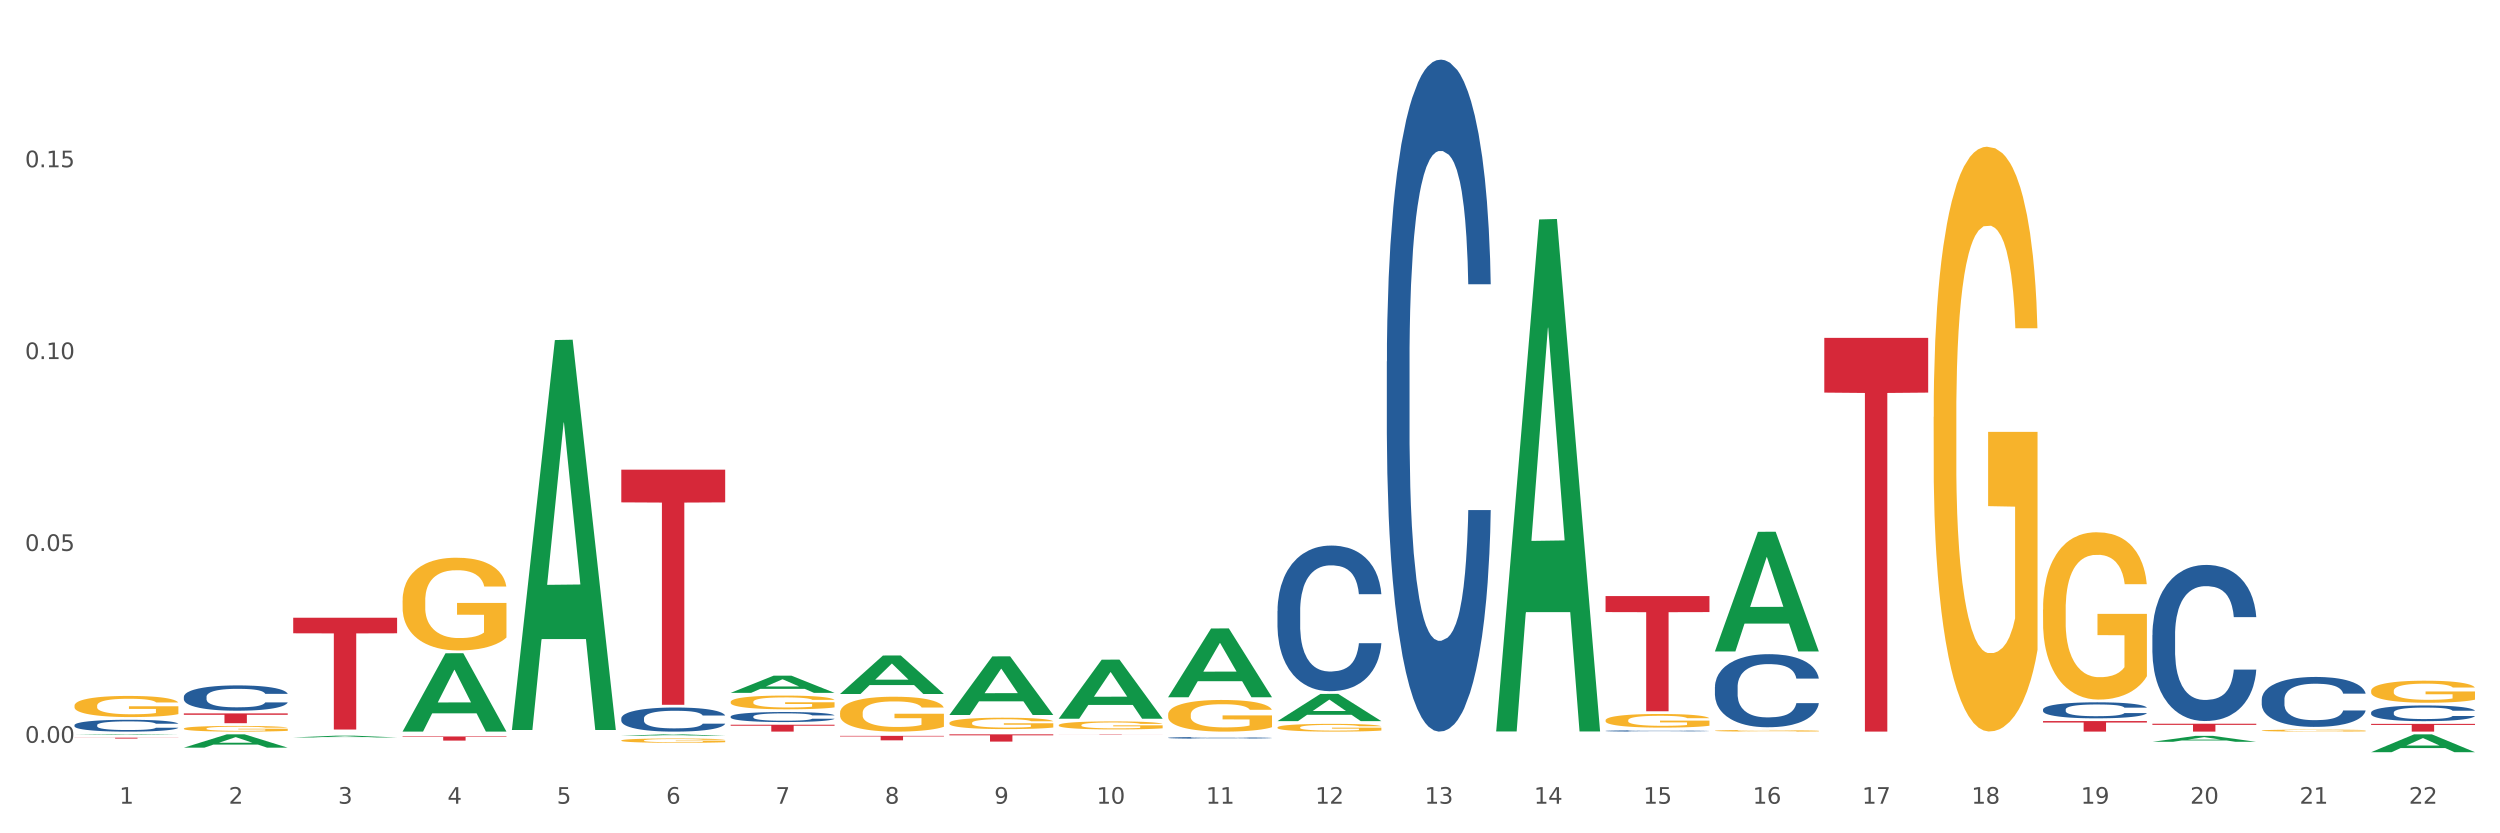 <?xml version="1.0" encoding="utf-8" standalone="no"?>
<!DOCTYPE svg PUBLIC "-//W3C//DTD SVG 1.1//EN"
  "http://www.w3.org/Graphics/SVG/1.1/DTD/svg11.dtd">
<svg xmlns:xlink="http://www.w3.org/1999/xlink" width="1080pt" height="360pt" viewBox="0 0 1080 360" xmlns="http://www.w3.org/2000/svg" version="1.1">
 <rect x="0" y="0" width="1080" height="360" fill="#333333" stroke="none"/>
 <defs>
  <style type="text/css">*{stroke-linejoin: round; stroke-linecap: butt}</style>
 </defs>
 <g id="figure_1">
  <g id="patch_1">
   <path d="M 0 360 
L 1080 360 
L 1080 0 
L 0 0 
z
" style="fill: #ffffff; stroke: #ffffff; stroke-linejoin: miter"/>
  </g>
  <g id="axes_1">
   <g id="matplotlib.axis_1">
    <g id="xtick_1">
     <g id="text_1">
      <!-- 1 -->
      <g style="fill: #4d4d4d" transform="translate(51.562 347.204) scale(0.096 -0.096)">
       <defs>
        <path id="DejaVuSans-31" d="M 794 531 
L 1825 531 
L 1825 4091 
L 703 3866 
L 703 4441 
L 1819 4666 
L 2450 4666 
L 2450 531 
L 3481 531 
L 3481 0 
L 794 0 
L 794 531 
z
" transform="scale(0.016)"/>
       </defs>
       <use xlink:href="#DejaVuSans-31"/>
      </g>
     </g>
    </g>
    <g id="xtick_2">
     <g id="text_2">
      <!-- 2 -->
      <g style="fill: #4d4d4d" transform="translate(98.807 347.204) scale(0.096 -0.096)">
       <defs>
        <path id="DejaVuSans-32" d="M 1228 531 
L 3431 531 
L 3431 0 
L 469 0 
L 469 531 
Q 828 903 1448 1529 
Q 2069 2156 2228 2338 
Q 2531 2678 2651 2914 
Q 2772 3150 2772 3378 
Q 2772 3750 2511 3984 
Q 2250 4219 1831 4219 
Q 1534 4219 1204 4116 
Q 875 4013 500 3803 
L 500 4441 
Q 881 4594 1212 4672 
Q 1544 4750 1819 4750 
Q 2544 4750 2975 4387 
Q 3406 4025 3406 3419 
Q 3406 3131 3298 2873 
Q 3191 2616 2906 2266 
Q 2828 2175 2409 1742 
Q 1991 1309 1228 531 
z
" transform="scale(0.016)"/>
       </defs>
       <use xlink:href="#DejaVuSans-32"/>
      </g>
     </g>
    </g>
    <g id="xtick_3">
     <g id="text_3">
      <!-- 3 -->
      <g style="fill: #4d4d4d" transform="translate(146.052 347.204) scale(0.096 -0.096)">
       <defs>
        <path id="DejaVuSans-33" d="M 2597 2516 
Q 3050 2419 3304 2112 
Q 3559 1806 3559 1356 
Q 3559 666 3084 287 
Q 2609 -91 1734 -91 
Q 1441 -91 1130 -33 
Q 819 25 488 141 
L 488 750 
Q 750 597 1062 519 
Q 1375 441 1716 441 
Q 2309 441 2620 675 
Q 2931 909 2931 1356 
Q 2931 1769 2642 2001 
Q 2353 2234 1838 2234 
L 1294 2234 
L 1294 2753 
L 1863 2753 
Q 2328 2753 2575 2939 
Q 2822 3125 2822 3475 
Q 2822 3834 2567 4026 
Q 2313 4219 1838 4219 
Q 1578 4219 1281 4162 
Q 984 4106 628 3988 
L 628 4550 
Q 988 4650 1302 4700 
Q 1616 4750 1894 4750 
Q 2613 4750 3031 4423 
Q 3450 4097 3450 3541 
Q 3450 3153 3228 2886 
Q 3006 2619 2597 2516 
z
" transform="scale(0.016)"/>
       </defs>
       <use xlink:href="#DejaVuSans-33"/>
      </g>
     </g>
    </g>
    <g id="xtick_4">
     <g id="text_4">
      <!-- 4 -->
      <g style="fill: #4d4d4d" transform="translate(193.297 347.204) scale(0.096 -0.096)">
       <defs>
        <path id="DejaVuSans-34" d="M 2419 4116 
L 825 1625 
L 2419 1625 
L 2419 4116 
z
M 2253 4666 
L 3047 4666 
L 3047 1625 
L 3713 1625 
L 3713 1100 
L 3047 1100 
L 3047 0 
L 2419 0 
L 2419 1100 
L 313 1100 
L 313 1709 
L 2253 4666 
z
" transform="scale(0.016)"/>
       </defs>
       <use xlink:href="#DejaVuSans-34"/>
      </g>
     </g>
    </g>
    <g id="xtick_5">
     <g id="text_5">
      <!-- 5 -->
      <g style="fill: #4d4d4d" transform="translate(240.542 347.204) scale(0.096 -0.096)">
       <defs>
        <path id="DejaVuSans-35" d="M 691 4666 
L 3169 4666 
L 3169 4134 
L 1269 4134 
L 1269 2991 
Q 1406 3038 1543 3061 
Q 1681 3084 1819 3084 
Q 2600 3084 3056 2656 
Q 3513 2228 3513 1497 
Q 3513 744 3044 326 
Q 2575 -91 1722 -91 
Q 1428 -91 1123 -41 
Q 819 9 494 109 
L 494 744 
Q 775 591 1075 516 
Q 1375 441 1709 441 
Q 2250 441 2565 725 
Q 2881 1009 2881 1497 
Q 2881 1984 2565 2268 
Q 2250 2553 1709 2553 
Q 1456 2553 1204 2497 
Q 953 2441 691 2322 
L 691 4666 
z
" transform="scale(0.016)"/>
       </defs>
       <use xlink:href="#DejaVuSans-35"/>
      </g>
     </g>
    </g>
    <g id="xtick_6">
     <g id="text_6">
      <!-- 6 -->
      <g style="fill: #4d4d4d" transform="translate(287.787 347.204) scale(0.096 -0.096)">
       <defs>
        <path id="DejaVuSans-36" d="M 2113 2584 
Q 1688 2584 1439 2293 
Q 1191 2003 1191 1497 
Q 1191 994 1439 701 
Q 1688 409 2113 409 
Q 2538 409 2786 701 
Q 3034 994 3034 1497 
Q 3034 2003 2786 2293 
Q 2538 2584 2113 2584 
z
M 3366 4563 
L 3366 3988 
Q 3128 4100 2886 4159 
Q 2644 4219 2406 4219 
Q 1781 4219 1451 3797 
Q 1122 3375 1075 2522 
Q 1259 2794 1537 2939 
Q 1816 3084 2150 3084 
Q 2853 3084 3261 2657 
Q 3669 2231 3669 1497 
Q 3669 778 3244 343 
Q 2819 -91 2113 -91 
Q 1303 -91 875 529 
Q 447 1150 447 2328 
Q 447 3434 972 4092 
Q 1497 4750 2381 4750 
Q 2619 4750 2861 4703 
Q 3103 4656 3366 4563 
z
" transform="scale(0.016)"/>
       </defs>
       <use xlink:href="#DejaVuSans-36"/>
      </g>
     </g>
    </g>
    <g id="xtick_7">
     <g id="text_7">
      <!-- 7 -->
      <g style="fill: #4d4d4d" transform="translate(335.032 347.204) scale(0.096 -0.096)">
       <defs>
        <path id="DejaVuSans-37" d="M 525 4666 
L 3525 4666 
L 3525 4397 
L 1831 0 
L 1172 0 
L 2766 4134 
L 525 4134 
L 525 4666 
z
" transform="scale(0.016)"/>
       </defs>
       <use xlink:href="#DejaVuSans-37"/>
      </g>
     </g>
    </g>
    <g id="xtick_8">
     <g id="text_8">
      <!-- 8 -->
      <g style="fill: #4d4d4d" transform="translate(382.276 347.204) scale(0.096 -0.096)">
       <defs>
        <path id="DejaVuSans-38" d="M 2034 2216 
Q 1584 2216 1326 1975 
Q 1069 1734 1069 1313 
Q 1069 891 1326 650 
Q 1584 409 2034 409 
Q 2484 409 2743 651 
Q 3003 894 3003 1313 
Q 3003 1734 2745 1975 
Q 2488 2216 2034 2216 
z
M 1403 2484 
Q 997 2584 770 2862 
Q 544 3141 544 3541 
Q 544 4100 942 4425 
Q 1341 4750 2034 4750 
Q 2731 4750 3128 4425 
Q 3525 4100 3525 3541 
Q 3525 3141 3298 2862 
Q 3072 2584 2669 2484 
Q 3125 2378 3379 2068 
Q 3634 1759 3634 1313 
Q 3634 634 3220 271 
Q 2806 -91 2034 -91 
Q 1263 -91 848 271 
Q 434 634 434 1313 
Q 434 1759 690 2068 
Q 947 2378 1403 2484 
z
M 1172 3481 
Q 1172 3119 1398 2916 
Q 1625 2713 2034 2713 
Q 2441 2713 2670 2916 
Q 2900 3119 2900 3481 
Q 2900 3844 2670 4047 
Q 2441 4250 2034 4250 
Q 1625 4250 1398 4047 
Q 1172 3844 1172 3481 
z
" transform="scale(0.016)"/>
       </defs>
       <use xlink:href="#DejaVuSans-38"/>
      </g>
     </g>
    </g>
    <g id="xtick_9">
     <g id="text_9">
      <!-- 9 -->
      <g style="fill: #4d4d4d" transform="translate(429.521 347.204) scale(0.096 -0.096)">
       <defs>
        <path id="DejaVuSans-39" d="M 703 97 
L 703 672 
Q 941 559 1184 500 
Q 1428 441 1663 441 
Q 2288 441 2617 861 
Q 2947 1281 2994 2138 
Q 2813 1869 2534 1725 
Q 2256 1581 1919 1581 
Q 1219 1581 811 2004 
Q 403 2428 403 3163 
Q 403 3881 828 4315 
Q 1253 4750 1959 4750 
Q 2769 4750 3195 4129 
Q 3622 3509 3622 2328 
Q 3622 1225 3098 567 
Q 2575 -91 1691 -91 
Q 1453 -91 1209 -44 
Q 966 3 703 97 
z
M 1959 2075 
Q 2384 2075 2632 2365 
Q 2881 2656 2881 3163 
Q 2881 3666 2632 3958 
Q 2384 4250 1959 4250 
Q 1534 4250 1286 3958 
Q 1038 3666 1038 3163 
Q 1038 2656 1286 2365 
Q 1534 2075 1959 2075 
z
" transform="scale(0.016)"/>
       </defs>
       <use xlink:href="#DejaVuSans-39"/>
      </g>
     </g>
    </g>
    <g id="xtick_10">
     <g id="text_10">
      <!-- 10 -->
      <g style="fill: #4d4d4d" transform="translate(473.712 347.204) scale(0.096 -0.096)">
       <defs>
        <path id="DejaVuSans-30" d="M 2034 4250 
Q 1547 4250 1301 3770 
Q 1056 3291 1056 2328 
Q 1056 1369 1301 889 
Q 1547 409 2034 409 
Q 2525 409 2770 889 
Q 3016 1369 3016 2328 
Q 3016 3291 2770 3770 
Q 2525 4250 2034 4250 
z
M 2034 4750 
Q 2819 4750 3233 4129 
Q 3647 3509 3647 2328 
Q 3647 1150 3233 529 
Q 2819 -91 2034 -91 
Q 1250 -91 836 529 
Q 422 1150 422 2328 
Q 422 3509 836 4129 
Q 1250 4750 2034 4750 
z
" transform="scale(0.016)"/>
       </defs>
       <use xlink:href="#DejaVuSans-31"/>
       <use xlink:href="#DejaVuSans-30" transform="translate(63.623 0)"/>
      </g>
     </g>
    </g>
    <g id="xtick_11">
     <g id="text_11">
      <!-- 11 -->
      <g style="fill: #4d4d4d" transform="translate(520.957 347.204) scale(0.096 -0.096)">
       <use xlink:href="#DejaVuSans-31"/>
       <use xlink:href="#DejaVuSans-31" transform="translate(63.623 0)"/>
      </g>
     </g>
    </g>
    <g id="xtick_12">
     <g id="text_12">
      <!-- 12 -->
      <g style="fill: #4d4d4d" transform="translate(568.202 347.204) scale(0.096 -0.096)">
       <use xlink:href="#DejaVuSans-31"/>
       <use xlink:href="#DejaVuSans-32" transform="translate(63.623 0)"/>
      </g>
     </g>
    </g>
    <g id="xtick_13">
     <g id="text_13">
      <!-- 13 -->
      <g style="fill: #4d4d4d" transform="translate(615.447 347.204) scale(0.096 -0.096)">
       <use xlink:href="#DejaVuSans-31"/>
       <use xlink:href="#DejaVuSans-33" transform="translate(63.623 0)"/>
      </g>
     </g>
    </g>
    <g id="xtick_14">
     <g id="text_14">
      <!-- 14 -->
      <g style="fill: #4d4d4d" transform="translate(662.692 347.204) scale(0.096 -0.096)">
       <use xlink:href="#DejaVuSans-31"/>
       <use xlink:href="#DejaVuSans-34" transform="translate(63.623 0)"/>
      </g>
     </g>
    </g>
    <g id="xtick_15">
     <g id="text_15">
      <!-- 15 -->
      <g style="fill: #4d4d4d" transform="translate(709.937 347.204) scale(0.096 -0.096)">
       <use xlink:href="#DejaVuSans-31"/>
       <use xlink:href="#DejaVuSans-35" transform="translate(63.623 0)"/>
      </g>
     </g>
    </g>
    <g id="xtick_16">
     <g id="text_16">
      <!-- 16 -->
      <g style="fill: #4d4d4d" transform="translate(757.181 347.204) scale(0.096 -0.096)">
       <use xlink:href="#DejaVuSans-31"/>
       <use xlink:href="#DejaVuSans-36" transform="translate(63.623 0)"/>
      </g>
     </g>
    </g>
    <g id="xtick_17">
     <g id="text_17">
      <!-- 17 -->
      <g style="fill: #4d4d4d" transform="translate(804.426 347.204) scale(0.096 -0.096)">
       <use xlink:href="#DejaVuSans-31"/>
       <use xlink:href="#DejaVuSans-37" transform="translate(63.623 0)"/>
      </g>
     </g>
    </g>
    <g id="xtick_18">
     <g id="text_18">
      <!-- 18 -->
      <g style="fill: #4d4d4d" transform="translate(851.671 347.204) scale(0.096 -0.096)">
       <use xlink:href="#DejaVuSans-31"/>
       <use xlink:href="#DejaVuSans-38" transform="translate(63.623 0)"/>
      </g>
     </g>
    </g>
    <g id="xtick_19">
     <g id="text_19">
      <!-- 19 -->
      <g style="fill: #4d4d4d" transform="translate(898.916 347.204) scale(0.096 -0.096)">
       <use xlink:href="#DejaVuSans-31"/>
       <use xlink:href="#DejaVuSans-39" transform="translate(63.623 0)"/>
      </g>
     </g>
    </g>
    <g id="xtick_20">
     <g id="text_20">
      <!-- 20 -->
      <g style="fill: #4d4d4d" transform="translate(946.161 347.204) scale(0.096 -0.096)">
       <use xlink:href="#DejaVuSans-32"/>
       <use xlink:href="#DejaVuSans-30" transform="translate(63.623 0)"/>
      </g>
     </g>
    </g>
    <g id="xtick_21">
     <g id="text_21">
      <!-- 21 -->
      <g style="fill: #4d4d4d" transform="translate(993.406 347.204) scale(0.096 -0.096)">
       <use xlink:href="#DejaVuSans-32"/>
       <use xlink:href="#DejaVuSans-31" transform="translate(63.623 0)"/>
      </g>
     </g>
    </g>
    <g id="xtick_22">
     <g id="text_22">
      <!-- 22 -->
      <g style="fill: #4d4d4d" transform="translate(1040.651 347.204) scale(0.096 -0.096)">
       <use xlink:href="#DejaVuSans-32"/>
       <use xlink:href="#DejaVuSans-32" transform="translate(63.623 0)"/>
      </g>
     </g>
    </g>
    <g id="xtick_23"/>
    <g id="xtick_24"/>
    <g id="xtick_25"/>
    <g id="xtick_26"/>
    <g id="xtick_27"/>
    <g id="xtick_28"/>
    <g id="xtick_29"/>
    <g id="xtick_30"/>
    <g id="xtick_31"/>
    <g id="xtick_32"/>
    <g id="xtick_33"/>
    <g id="xtick_34"/>
    <g id="xtick_35"/>
    <g id="xtick_36"/>
    <g id="xtick_37"/>
    <g id="xtick_38"/>
    <g id="xtick_39"/>
    <g id="xtick_40"/>
    <g id="xtick_41"/>
    <g id="xtick_42"/>
    <g id="xtick_43"/>
   </g>
   <g id="matplotlib.axis_2">
    <g id="ytick_1">
     <g id="text_23">
      <!-- 0.00 -->
      <g style="fill: #4d4d4d" transform="translate(10.8 320.875) scale(0.096 -0.096)">
       <defs>
        <path id="DejaVuSans-2e" d="M 684 794 
L 1344 794 
L 1344 0 
L 684 0 
L 684 794 
z
" transform="scale(0.016)"/>
       </defs>
       <use xlink:href="#DejaVuSans-30"/>
       <use xlink:href="#DejaVuSans-2e" transform="translate(63.623 0)"/>
       <use xlink:href="#DejaVuSans-30" transform="translate(95.41 0)"/>
       <use xlink:href="#DejaVuSans-30" transform="translate(159.033 0)"/>
      </g>
     </g>
    </g>
    <g id="ytick_2">
     <g id="text_24">
      <!-- 0.05 -->
      <g style="fill: #4d4d4d" transform="translate(10.8 238.003) scale(0.096 -0.096)">
       <use xlink:href="#DejaVuSans-30"/>
       <use xlink:href="#DejaVuSans-2e" transform="translate(63.623 0)"/>
       <use xlink:href="#DejaVuSans-30" transform="translate(95.41 0)"/>
       <use xlink:href="#DejaVuSans-35" transform="translate(159.033 0)"/>
      </g>
     </g>
    </g>
    <g id="ytick_3">
     <g id="text_25">
      <!-- 0.10 -->
      <g style="fill: #4d4d4d" transform="translate(10.8 155.131) scale(0.096 -0.096)">
       <use xlink:href="#DejaVuSans-30"/>
       <use xlink:href="#DejaVuSans-2e" transform="translate(63.623 0)"/>
       <use xlink:href="#DejaVuSans-31" transform="translate(95.41 0)"/>
       <use xlink:href="#DejaVuSans-30" transform="translate(159.033 0)"/>
      </g>
     </g>
    </g>
    <g id="ytick_4">
     <g id="text_26">
      <!-- 0.15 -->
      <g style="fill: #4d4d4d" transform="translate(10.8 72.258) scale(0.096 -0.096)">
       <use xlink:href="#DejaVuSans-30"/>
       <use xlink:href="#DejaVuSans-2e" transform="translate(63.623 0)"/>
       <use xlink:href="#DejaVuSans-31" transform="translate(95.41 0)"/>
       <use xlink:href="#DejaVuSans-35" transform="translate(159.033 0)"/>
      </g>
     </g>
    </g>
    <g id="ytick_5"/>
    <g id="ytick_6"/>
    <g id="ytick_7"/>
    <g id="ytick_8"/>
   </g>
   <g id="PolyCollection_1">
    <path d="M 32.175 317.516 
L 32.221 317.516 
L 50.73 317.228 
L 58.411 317.228 
L 77.058 317.516 
L 68.174 317.516 
L 64.148 317.449 
L 45.038 317.449 
L 44.899 317.45 
L 41.013 317.516 
L 32.175 317.516 
L 32.175 317.516 
L 47.444 317.409 
L 61.742 317.409 
L 54.663 317.289 
L 54.57 317.289 
L 54.478 317.29 
L 47.398 317.409 
L 47.444 317.409 
L 32.175 317.516 
z
" clip-path="url(#pce725ef7a8)" style="fill: #109648"/>
    <path d="M 79.42 322.992 
L 79.466 322.986 
L 97.974 317.233 
L 105.655 317.228 
L 124.303 323.003 
L 115.419 323.003 
L 111.393 321.658 
L 92.283 321.658 
L 92.144 321.68 
L 88.258 323.003 
L 79.42 323.003 
L 79.42 322.992 
L 94.689 320.855 
L 108.987 320.85 
L 101.907 318.459 
L 101.815 318.448 
L 101.722 318.464 
L 94.643 320.85 
L 94.689 320.855 
L 79.42 322.992 
z
" clip-path="url(#pce725ef7a8)" style="fill: #109648"/>
    <path d="M 126.665 318.578 
L 126.711 318.578 
L 145.219 317.804 
L 152.9 317.803 
L 171.547 318.58 
L 162.663 318.58 
L 158.638 318.399 
L 139.528 318.399 
L 139.389 318.402 
L 135.502 318.58 
L 126.665 318.58 
L 126.665 318.578 
L 141.934 318.291 
L 156.232 318.29 
L 149.152 317.969 
L 149.06 317.968 
L 148.967 317.97 
L 141.888 318.29 
L 141.934 318.291 
L 126.665 318.578 
z
" clip-path="url(#pce725ef7a8)" style="fill: #109648"/>
    <path d="M 173.91 315.998 
L 173.956 315.966 
L 192.464 282.205 
L 200.145 282.174 
L 218.792 316.062 
L 209.908 316.062 
L 205.883 308.171 
L 186.773 308.171 
L 186.634 308.298 
L 182.747 316.062 
L 173.91 316.062 
L 173.91 315.998 
L 189.179 303.461 
L 203.477 303.429 
L 196.397 289.397 
L 196.305 289.333 
L 196.212 289.429 
L 189.133 303.429 
L 189.179 303.461 
L 173.91 315.998 
z
" clip-path="url(#pce725ef7a8)" style="fill: #109648"/>
    <path d="M 221.154 315.03 
L 221.201 314.872 
L 239.709 146.903 
L 247.39 146.745 
L 266.037 315.347 
L 257.153 315.347 
L 253.128 276.085 
L 234.018 276.085 
L 233.879 276.719 
L 229.992 315.347 
L 221.154 315.347 
L 221.154 315.03 
L 236.424 252.655 
L 250.722 252.497 
L 243.642 182.681 
L 243.55 182.365 
L 243.457 182.84 
L 236.378 252.497 
L 236.424 252.655 
L 221.154 315.03 
z
" clip-path="url(#pce725ef7a8)" style="fill: #109648"/>
    <path d="M 268.399 317.856 
L 268.446 317.856 
L 286.954 317.228 
L 294.635 317.228 
L 313.282 317.857 
L 304.398 317.857 
L 300.372 317.711 
L 281.263 317.711 
L 281.124 317.713 
L 277.237 317.857 
L 268.399 317.857 
L 268.399 317.856 
L 283.669 317.623 
L 297.966 317.623 
L 290.887 317.362 
L 290.794 317.361 
L 290.702 317.363 
L 283.622 317.623 
L 283.669 317.623 
L 268.399 317.856 
z
" clip-path="url(#pce725ef7a8)" style="fill: #109648"/>
    <path d="M 315.644 299.306 
L 315.691 299.299 
L 334.199 291.892 
L 341.88 291.885 
L 360.527 299.32 
L 351.643 299.32 
L 347.617 297.589 
L 328.508 297.589 
L 328.369 297.617 
L 324.482 299.32 
L 315.644 299.32 
L 315.644 299.306 
L 330.914 296.556 
L 345.211 296.549 
L 338.132 293.47 
L 338.039 293.456 
L 337.947 293.477 
L 330.867 296.549 
L 330.914 296.556 
L 315.644 299.306 
z
" clip-path="url(#pce725ef7a8)" style="fill: #109648"/>
    <path d="M 362.889 299.784 
L 362.935 299.768 
L 381.444 283.178 
L 389.125 283.162 
L 407.772 299.815 
L 398.888 299.815 
L 394.862 295.937 
L 375.752 295.937 
L 375.614 296 
L 371.727 299.815 
L 362.889 299.815 
L 362.889 299.784 
L 378.158 293.623 
L 392.456 293.607 
L 385.377 286.712 
L 385.284 286.68 
L 385.192 286.727 
L 378.112 293.607 
L 378.158 293.623 
L 362.889 299.784 
z
" clip-path="url(#pce725ef7a8)" style="fill: #109648"/>
    <path d="M 929.828 312.656 
L 974.71 312.656 
L 974.71 313.13 
L 957.055 313.133 
L 957.055 316.062 
L 947.377 316.062 
L 947.377 313.133 
L 929.828 313.13 
L 929.828 312.659 
L 929.828 312.656 
z
" clip-path="url(#pce725ef7a8)" style="fill: #d62839"/>
    <path d="M 1024.317 312.714 
L 1069.2 312.714 
L 1069.2 313.179 
L 1051.545 313.183 
L 1051.545 316.062 
L 1041.866 316.062 
L 1041.866 313.183 
L 1024.317 313.179 
L 1024.317 312.717 
L 1024.317 312.714 
z
" clip-path="url(#pce725ef7a8)" style="fill: #d62839"/>
    <path d="M 882.583 311.491 
L 927.465 311.491 
L 927.465 312.126 
L 909.81 312.131 
L 909.81 316.062 
L 900.132 316.062 
L 900.132 312.131 
L 882.583 312.126 
L 882.583 311.495 
L 882.583 311.491 
z
" clip-path="url(#pce725ef7a8)" style="fill: #d62839"/>
    <path d="M 788.093 145.967 
L 832.976 145.967 
L 832.976 169.605 
L 815.32 169.765 
L 815.32 316.062 
L 805.642 316.062 
L 805.642 169.765 
L 788.093 169.605 
L 788.093 146.127 
L 788.093 145.967 
z
" clip-path="url(#pce725ef7a8)" style="fill: #d62839"/>
    <path d="M 693.603 257.504 
L 738.486 257.504 
L 738.486 264.42 
L 720.831 264.467 
L 720.831 307.273 
L 711.152 307.273 
L 711.152 264.467 
L 693.603 264.42 
L 693.603 257.551 
L 693.603 257.504 
z
" clip-path="url(#pce725ef7a8)" style="fill: #d62839"/>
    <path d="M 457.379 317.228 
L 502.262 317.228 
L 502.262 317.249 
L 484.606 317.249 
L 484.606 317.381 
L 474.928 317.381 
L 474.928 317.249 
L 457.379 317.249 
L 457.379 317.228 
L 457.379 317.228 
z
" clip-path="url(#pce725ef7a8)" style="fill: #d62839"/>
    <path d="M 79.42 308.199 
L 124.303 308.199 
L 124.303 308.788 
L 106.647 308.792 
L 106.647 312.435 
L 96.969 312.435 
L 96.969 308.792 
L 79.42 308.788 
L 79.42 308.203 
L 79.42 308.199 
z
" clip-path="url(#pce725ef7a8)" style="fill: #d62839"/>
    <path d="M 32.175 318.682 
L 77.058 318.682 
L 77.058 318.739 
L 59.402 318.739 
L 59.402 319.09 
L 49.724 319.09 
L 49.724 318.739 
L 32.175 318.739 
L 32.175 318.683 
L 32.175 318.682 
z
" clip-path="url(#pce725ef7a8)" style="fill: #d62839"/>
    <path d="M 268.399 202.904 
L 313.282 202.904 
L 313.282 217.02 
L 295.627 217.115 
L 295.627 304.477 
L 285.948 304.477 
L 285.948 217.115 
L 268.399 217.02 
L 268.399 203 
L 268.399 202.904 
z
" clip-path="url(#pce725ef7a8)" style="fill: #d62839"/>
    <path d="M 315.644 313.093 
L 360.527 313.093 
L 360.527 313.506 
L 342.872 313.508 
L 342.872 316.062 
L 333.193 316.062 
L 333.193 313.508 
L 315.644 313.506 
L 315.644 313.096 
L 315.644 313.093 
z
" clip-path="url(#pce725ef7a8)" style="fill: #d62839"/>
    <path d="M 362.889 317.894 
L 407.772 317.894 
L 407.772 318.163 
L 390.117 318.165 
L 390.117 319.826 
L 380.438 319.826 
L 380.438 318.165 
L 362.889 318.163 
L 362.889 317.896 
L 362.889 317.894 
z
" clip-path="url(#pce725ef7a8)" style="fill: #d62839"/>
    <path d="M 410.134 317.228 
L 455.017 317.228 
L 455.017 317.666 
L 437.361 317.669 
L 437.361 320.385 
L 427.683 320.385 
L 427.683 317.669 
L 410.134 317.666 
L 410.134 317.231 
L 410.134 317.228 
z
" clip-path="url(#pce725ef7a8)" style="fill: #d62839"/>
    <path d="M 173.91 318.142 
L 218.792 318.142 
L 218.792 318.393 
L 201.137 318.395 
L 201.137 319.948 
L 191.459 319.948 
L 191.459 318.395 
L 173.91 318.393 
L 173.91 318.144 
L 173.91 318.142 
z
" clip-path="url(#pce725ef7a8)" style="fill: #d62839"/>
    <path d="M 126.665 266.871 
L 171.547 266.871 
L 171.547 273.583 
L 153.892 273.628 
L 153.892 315.169 
L 144.214 315.169 
L 144.214 273.628 
L 126.665 273.583 
L 126.665 266.916 
L 126.665 266.871 
z
" clip-path="url(#pce725ef7a8)" style="fill: #d62839"/>
    <path d="M 929.828 320.466 
L 929.874 320.464 
L 948.382 317.903 
L 956.063 317.9 
L 974.71 320.471 
L 965.826 320.471 
L 961.801 319.872 
L 942.691 319.872 
L 942.552 319.882 
L 938.665 320.471 
L 929.828 320.471 
L 929.828 320.466 
L 945.097 319.515 
L 959.395 319.513 
L 952.315 318.448 
L 952.223 318.444 
L 952.13 318.451 
L 945.051 319.513 
L 945.097 319.515 
L 929.828 320.466 
z
" clip-path="url(#pce725ef7a8)" style="fill: #109648"/>
    <path d="M 740.848 281.335 
L 740.894 281.286 
L 759.403 229.743 
L 767.084 229.695 
L 785.731 281.432 
L 776.847 281.432 
L 772.821 269.384 
L 753.711 269.384 
L 753.573 269.579 
L 749.686 281.432 
L 740.848 281.432 
L 740.848 281.335 
L 756.117 262.195 
L 770.415 262.146 
L 763.336 240.722 
L 763.243 240.625 
L 763.151 240.771 
L 756.071 262.146 
L 756.117 262.195 
L 740.848 281.335 
z
" clip-path="url(#pce725ef7a8)" style="fill: #109648"/>
    <path d="M 740.848 296.787 
L 740.901 296.758 
L 740.901 295.951 
L 741.06 294.855 
L 741.644 292.836 
L 742.387 291.308 
L 743.66 289.52 
L 744.35 288.77 
L 745.251 287.933 
L 747.108 286.578 
L 749.23 285.424 
L 750.716 284.79 
L 751.83 284.386 
L 754.324 283.665 
L 755.756 283.348 
L 757.241 283.088 
L 758.515 282.915 
L 760.637 282.713 
L 762.334 282.627 
L 764.297 282.598 
L 765.942 282.627 
L 768.117 282.742 
L 771.3 283.088 
L 772.521 283.29 
L 774.165 283.636 
L 775.863 284.098 
L 777.242 284.559 
L 778.834 285.222 
L 780.479 286.088 
L 782.07 287.184 
L 783.184 288.193 
L 784.086 289.26 
L 784.882 290.558 
L 785.465 291.971 
L 785.731 293.153 
L 776.022 293.153 
L 775.757 292.086 
L 775.226 290.933 
L 774.696 290.154 
L 774.112 289.52 
L 773.21 288.799 
L 772.415 288.337 
L 771.088 287.789 
L 769.868 287.443 
L 768.86 287.241 
L 767.64 287.068 
L 765.04 286.895 
L 763.183 286.895 
L 762.016 286.953 
L 760.584 287.097 
L 759.364 287.299 
L 757.931 287.645 
L 756.817 288.02 
L 755.703 288.51 
L 755.066 288.856 
L 754.111 289.491 
L 753.475 290.01 
L 752.626 290.904 
L 752.148 291.538 
L 751.3 293.182 
L 750.928 294.393 
L 750.769 295.23 
L 750.663 296.153 
L 750.663 300.652 
L 750.981 302.67 
L 751.246 303.536 
L 751.671 304.516 
L 752.467 305.785 
L 753.634 307.025 
L 754.854 307.919 
L 755.862 308.467 
L 756.817 308.871 
L 757.772 309.188 
L 758.939 309.476 
L 759.894 309.65 
L 761.326 309.823 
L 763.024 309.909 
L 764.35 309.909 
L 767.056 309.765 
L 768.276 309.621 
L 769.444 309.419 
L 770.717 309.102 
L 771.725 308.755 
L 772.308 308.496 
L 773.263 307.948 
L 774.006 307.371 
L 774.643 306.708 
L 775.067 306.131 
L 775.545 305.266 
L 775.916 304.285 
L 776.022 303.766 
L 785.731 303.766 
L 785.519 304.804 
L 785.147 305.814 
L 784.404 307.169 
L 783.821 307.948 
L 782.919 308.9 
L 781.964 309.707 
L 780.638 310.601 
L 779.417 311.265 
L 778.144 311.841 
L 776.765 312.36 
L 774.271 313.081 
L 773.369 313.283 
L 771.46 313.629 
L 769.974 313.831 
L 767.799 314.033 
L 765.571 314.148 
L 763.236 314.177 
L 761.167 314.12 
L 758.886 313.947 
L 757.454 313.774 
L 755.862 313.514 
L 754.005 313.11 
L 752.254 312.62 
L 750.61 312.043 
L 749.071 311.38 
L 747.639 310.63 
L 745.782 309.39 
L 744.403 308.179 
L 743.395 307.054 
L 742.705 306.102 
L 742.015 304.891 
L 741.644 304.055 
L 741.06 302.036 
L 740.848 300.161 
L 740.848 296.787 
z
" clip-path="url(#pce725ef7a8)" style="fill: #255c99"/>
    <path d="M 882.583 306.508 
L 882.636 306.502 
L 882.636 306.324 
L 882.795 306.084 
L 883.379 305.641 
L 884.121 305.305 
L 885.395 304.913 
L 886.084 304.748 
L 886.986 304.565 
L 888.843 304.267 
L 890.965 304.014 
L 892.451 303.874 
L 893.565 303.786 
L 896.058 303.628 
L 897.491 303.558 
L 898.976 303.501 
L 900.249 303.463 
L 902.371 303.419 
L 904.069 303.4 
L 906.032 303.393 
L 907.677 303.4 
L 909.852 303.425 
L 913.035 303.501 
L 914.255 303.545 
L 915.9 303.621 
L 917.598 303.723 
L 918.977 303.824 
L 920.569 303.969 
L 922.213 304.159 
L 923.805 304.4 
L 924.919 304.621 
L 925.821 304.856 
L 926.617 305.141 
L 927.2 305.451 
L 927.465 305.71 
L 917.757 305.71 
L 917.491 305.476 
L 916.961 305.223 
L 916.43 305.052 
L 915.847 304.913 
L 914.945 304.754 
L 914.149 304.653 
L 912.823 304.533 
L 911.603 304.457 
L 910.595 304.413 
L 909.374 304.375 
L 906.775 304.337 
L 904.918 304.337 
L 903.751 304.349 
L 902.318 304.381 
L 901.098 304.425 
L 899.666 304.501 
L 898.552 304.583 
L 897.438 304.691 
L 896.801 304.767 
L 895.846 304.906 
L 895.209 305.02 
L 894.36 305.217 
L 893.883 305.356 
L 893.034 305.717 
L 892.663 305.983 
L 892.504 306.166 
L 892.398 306.369 
L 892.398 307.356 
L 892.716 307.799 
L 892.981 307.989 
L 893.406 308.205 
L 894.201 308.483 
L 895.368 308.755 
L 896.589 308.952 
L 897.597 309.072 
L 898.552 309.16 
L 899.507 309.23 
L 900.674 309.293 
L 901.629 309.331 
L 903.061 309.369 
L 904.759 309.388 
L 906.085 309.388 
L 908.791 309.357 
L 910.011 309.325 
L 911.178 309.281 
L 912.451 309.211 
L 913.459 309.135 
L 914.043 309.078 
L 914.998 308.958 
L 915.741 308.831 
L 916.377 308.686 
L 916.802 308.559 
L 917.279 308.369 
L 917.651 308.154 
L 917.757 308.04 
L 927.465 308.04 
L 927.253 308.268 
L 926.882 308.489 
L 926.139 308.787 
L 925.555 308.958 
L 924.654 309.167 
L 923.699 309.344 
L 922.372 309.54 
L 921.152 309.686 
L 919.879 309.812 
L 918.499 309.926 
L 916.006 310.085 
L 915.104 310.129 
L 913.194 310.205 
L 911.709 310.249 
L 909.534 310.294 
L 907.305 310.319 
L 904.971 310.325 
L 902.902 310.313 
L 900.621 310.275 
L 899.188 310.237 
L 897.597 310.18 
L 895.74 310.091 
L 893.989 309.983 
L 892.344 309.857 
L 890.806 309.711 
L 889.373 309.547 
L 887.517 309.274 
L 886.137 309.008 
L 885.129 308.762 
L 884.44 308.553 
L 883.75 308.287 
L 883.379 308.103 
L 882.795 307.66 
L 882.583 307.249 
L 882.583 306.508 
z
" clip-path="url(#pce725ef7a8)" style="fill: #255c99"/>
    <path d="M 929.828 274.351 
L 929.881 274.289 
L 929.881 272.565 
L 930.04 270.224 
L 930.623 265.913 
L 931.366 262.649 
L 932.639 258.83 
L 933.329 257.229 
L 934.231 255.442 
L 936.088 252.548 
L 938.21 250.084 
L 939.695 248.729 
L 940.81 247.867 
L 943.303 246.327 
L 944.735 245.649 
L 946.221 245.095 
L 947.494 244.726 
L 949.616 244.294 
L 951.314 244.11 
L 953.277 244.048 
L 954.922 244.11 
L 957.097 244.356 
L 960.28 245.095 
L 961.5 245.526 
L 963.145 246.265 
L 964.842 247.251 
L 966.222 248.236 
L 967.813 249.653 
L 969.458 251.501 
L 971.05 253.841 
L 972.164 255.997 
L 973.066 258.276 
L 973.861 261.047 
L 974.445 264.065 
L 974.71 266.59 
L 965.002 266.59 
L 964.736 264.312 
L 964.206 261.848 
L 963.675 260.185 
L 963.092 258.83 
L 962.19 257.29 
L 961.394 256.305 
L 960.068 255.134 
L 958.847 254.395 
L 957.839 253.964 
L 956.619 253.595 
L 954.02 253.225 
L 952.163 253.225 
L 950.996 253.348 
L 949.563 253.656 
L 948.343 254.087 
L 946.911 254.826 
L 945.796 255.627 
L 944.682 256.674 
L 944.046 257.413 
L 943.091 258.768 
L 942.454 259.877 
L 941.605 261.786 
L 941.128 263.141 
L 940.279 266.652 
L 939.908 269.239 
L 939.748 271.025 
L 939.642 272.996 
L 939.642 282.604 
L 939.961 286.916 
L 940.226 288.763 
L 940.65 290.857 
L 941.446 293.567 
L 942.613 296.216 
L 943.834 298.125 
L 944.842 299.295 
L 945.796 300.158 
L 946.751 300.835 
L 947.919 301.451 
L 948.874 301.821 
L 950.306 302.19 
L 952.004 302.375 
L 953.33 302.375 
L 956.036 302.067 
L 957.256 301.759 
L 958.423 301.328 
L 959.696 300.65 
L 960.704 299.911 
L 961.288 299.357 
L 962.243 298.187 
L 962.986 296.955 
L 963.622 295.538 
L 964.047 294.306 
L 964.524 292.459 
L 964.895 290.365 
L 965.002 289.256 
L 974.71 289.256 
L 974.498 291.473 
L 974.127 293.629 
L 973.384 296.524 
L 972.8 298.187 
L 971.898 300.219 
L 970.944 301.944 
L 969.617 303.853 
L 968.397 305.27 
L 967.124 306.502 
L 965.744 307.61 
L 963.251 309.15 
L 962.349 309.581 
L 960.439 310.32 
L 958.954 310.751 
L 956.778 311.182 
L 954.55 311.429 
L 952.216 311.49 
L 950.147 311.367 
L 947.866 310.998 
L 946.433 310.628 
L 944.842 310.074 
L 942.985 309.212 
L 941.234 308.164 
L 939.589 306.933 
L 938.051 305.516 
L 936.618 303.915 
L 934.762 301.266 
L 933.382 298.679 
L 932.374 296.277 
L 931.684 294.245 
L 930.995 291.658 
L 930.623 289.872 
L 930.04 285.561 
L 929.828 281.557 
L 929.828 274.351 
z
" clip-path="url(#pce725ef7a8)" style="fill: #255c99"/>
    <path d="M 977.072 302.139 
L 977.126 302.119 
L 977.126 301.567 
L 977.285 300.818 
L 977.868 299.439 
L 978.611 298.394 
L 979.884 297.172 
L 980.574 296.66 
L 981.476 296.088 
L 983.333 295.162 
L 985.455 294.373 
L 986.94 293.94 
L 988.054 293.664 
L 990.548 293.171 
L 991.98 292.954 
L 993.466 292.777 
L 994.739 292.659 
L 996.861 292.521 
L 998.559 292.462 
L 1000.522 292.442 
L 1002.166 292.462 
L 1004.342 292.54 
L 1007.525 292.777 
L 1008.745 292.915 
L 1010.39 293.151 
L 1012.087 293.467 
L 1013.467 293.782 
L 1015.058 294.235 
L 1016.703 294.827 
L 1018.294 295.576 
L 1019.409 296.265 
L 1020.31 296.995 
L 1021.106 297.882 
L 1021.69 298.847 
L 1021.955 299.655 
L 1012.246 299.655 
L 1011.981 298.926 
L 1011.451 298.138 
L 1010.92 297.606 
L 1010.337 297.172 
L 1009.435 296.679 
L 1008.639 296.364 
L 1007.313 295.989 
L 1006.092 295.753 
L 1005.084 295.615 
L 1003.864 295.497 
L 1001.265 295.378 
L 999.408 295.378 
L 998.241 295.418 
L 996.808 295.516 
L 995.588 295.654 
L 994.155 295.891 
L 993.041 296.147 
L 991.927 296.482 
L 991.291 296.719 
L 990.336 297.152 
L 989.699 297.507 
L 988.85 298.118 
L 988.373 298.552 
L 987.524 299.675 
L 987.153 300.503 
L 986.993 301.074 
L 986.887 301.705 
L 986.887 304.78 
L 987.206 306.159 
L 987.471 306.751 
L 987.895 307.421 
L 988.691 308.288 
L 989.858 309.135 
L 991.078 309.746 
L 992.086 310.121 
L 993.041 310.397 
L 993.996 310.614 
L 995.163 310.811 
L 996.118 310.929 
L 997.551 311.047 
L 999.249 311.106 
L 1000.575 311.106 
L 1003.281 311.008 
L 1004.501 310.909 
L 1005.668 310.771 
L 1006.941 310.554 
L 1007.949 310.318 
L 1008.533 310.141 
L 1009.488 309.766 
L 1010.23 309.372 
L 1010.867 308.919 
L 1011.292 308.524 
L 1011.769 307.933 
L 1012.14 307.263 
L 1012.246 306.908 
L 1021.955 306.908 
L 1021.743 307.618 
L 1021.372 308.308 
L 1020.629 309.234 
L 1020.045 309.766 
L 1019.143 310.416 
L 1018.188 310.968 
L 1016.862 311.579 
L 1015.642 312.033 
L 1014.369 312.427 
L 1012.989 312.782 
L 1010.496 313.274 
L 1009.594 313.412 
L 1007.684 313.649 
L 1006.198 313.787 
L 1004.023 313.925 
L 1001.795 314.004 
L 999.461 314.023 
L 997.392 313.984 
L 995.11 313.866 
L 993.678 313.747 
L 992.086 313.57 
L 990.23 313.294 
L 988.479 312.959 
L 986.834 312.565 
L 985.296 312.111 
L 983.863 311.599 
L 982.006 310.752 
L 980.627 309.924 
L 979.619 309.155 
L 978.929 308.505 
L 978.24 307.677 
L 977.868 307.105 
L 977.285 305.726 
L 977.072 304.445 
L 977.072 302.139 
z
" clip-path="url(#pce725ef7a8)" style="fill: #255c99"/>
    <path d="M 504.624 318.722 
L 504.677 318.722 
L 504.677 318.703 
L 504.836 318.677 
L 505.42 318.63 
L 506.162 318.594 
L 507.436 318.552 
L 508.125 318.535 
L 509.027 318.515 
L 510.884 318.484 
L 513.006 318.457 
L 514.492 318.442 
L 515.606 318.432 
L 518.099 318.416 
L 519.532 318.408 
L 521.017 318.402 
L 522.29 318.398 
L 524.412 318.393 
L 526.11 318.391 
L 528.073 318.391 
L 529.718 318.391 
L 531.893 318.394 
L 535.076 318.402 
L 536.296 318.407 
L 537.941 318.415 
L 539.639 318.426 
L 541.018 318.436 
L 542.61 318.452 
L 544.254 318.472 
L 545.846 318.498 
L 546.96 318.521 
L 547.862 318.546 
L 548.658 318.577 
L 549.241 318.61 
L 549.506 318.637 
L 539.798 318.637 
L 539.532 318.612 
L 539.002 318.585 
L 538.471 318.567 
L 537.888 318.552 
L 536.986 318.536 
L 536.19 318.525 
L 534.864 318.512 
L 533.644 318.504 
L 532.636 318.499 
L 531.415 318.495 
L 528.816 318.491 
L 526.959 318.491 
L 525.792 318.492 
L 524.359 318.496 
L 523.139 318.5 
L 521.707 318.509 
L 520.593 318.517 
L 519.479 318.529 
L 518.842 318.537 
L 517.887 318.552 
L 517.25 318.564 
L 516.401 318.585 
L 515.924 318.6 
L 515.075 318.638 
L 514.704 318.666 
L 514.545 318.686 
L 514.439 318.707 
L 514.439 318.813 
L 514.757 318.86 
L 515.022 318.88 
L 515.447 318.903 
L 516.242 318.932 
L 517.409 318.961 
L 518.63 318.982 
L 519.638 318.995 
L 520.593 319.005 
L 521.548 319.012 
L 522.715 319.019 
L 523.67 319.023 
L 525.102 319.027 
L 526.8 319.029 
L 528.126 319.029 
L 530.832 319.025 
L 532.052 319.022 
L 533.219 319.017 
L 534.492 319.01 
L 535.5 319.002 
L 536.084 318.996 
L 537.039 318.983 
L 537.782 318.97 
L 538.418 318.954 
L 538.843 318.941 
L 539.32 318.92 
L 539.692 318.897 
L 539.798 318.885 
L 549.506 318.885 
L 549.294 318.91 
L 548.923 318.933 
L 548.18 318.965 
L 547.596 318.983 
L 546.695 319.005 
L 545.74 319.024 
L 544.413 319.045 
L 543.193 319.061 
L 541.92 319.074 
L 540.54 319.086 
L 538.047 319.103 
L 537.145 319.108 
L 535.235 319.116 
L 533.75 319.12 
L 531.575 319.125 
L 529.346 319.128 
L 527.012 319.129 
L 524.943 319.127 
L 522.662 319.123 
L 521.229 319.119 
L 519.638 319.113 
L 517.781 319.104 
L 516.03 319.092 
L 514.385 319.079 
L 512.847 319.063 
L 511.414 319.046 
L 509.558 319.017 
L 508.178 318.988 
L 507.17 318.962 
L 506.481 318.94 
L 505.791 318.912 
L 505.42 318.892 
L 504.836 318.845 
L 504.624 318.801 
L 504.624 318.722 
z
" clip-path="url(#pce725ef7a8)" style="fill: #255c99"/>
    <path d="M 551.869 311.519 
L 551.915 311.508 
L 570.423 299.769 
L 578.104 299.758 
L 596.751 311.541 
L 587.867 311.541 
L 583.842 308.797 
L 564.732 308.797 
L 564.593 308.841 
L 560.706 311.541 
L 551.869 311.541 
L 551.869 311.519 
L 567.138 307.16 
L 581.436 307.149 
L 574.356 302.269 
L 574.264 302.247 
L 574.171 302.28 
L 567.092 307.149 
L 567.138 307.16 
L 551.869 311.519 
z
" clip-path="url(#pce725ef7a8)" style="fill: #109648"/>
    <path d="M 504.624 301.16 
L 504.67 301.132 
L 523.178 271.496 
L 530.859 271.468 
L 549.506 301.216 
L 540.622 301.216 
L 536.597 294.289 
L 517.487 294.289 
L 517.348 294.401 
L 513.461 301.216 
L 504.624 301.216 
L 504.624 301.16 
L 519.893 290.155 
L 534.191 290.127 
L 527.111 277.809 
L 527.019 277.753 
L 526.926 277.837 
L 519.847 290.127 
L 519.893 290.155 
L 504.624 301.16 
z
" clip-path="url(#pce725ef7a8)" style="fill: #109648"/>
    <path d="M 646.358 315.576 
L 646.405 315.368 
L 664.913 94.803 
L 672.594 94.595 
L 691.241 315.991 
L 682.357 315.991 
L 678.331 264.436 
L 659.222 264.436 
L 659.083 265.268 
L 655.196 315.991 
L 646.358 315.991 
L 646.358 315.576 
L 661.628 233.669 
L 675.925 233.461 
L 668.846 141.784 
L 668.753 141.369 
L 668.661 141.992 
L 661.581 233.461 
L 661.628 233.669 
L 646.358 315.576 
z
" clip-path="url(#pce725ef7a8)" style="fill: #109648"/>
    <path d="M 504.624 308.703 
L 504.677 308.691 
L 504.677 308.241 
L 504.783 307.854 
L 505.313 306.917 
L 506.107 306.142 
L 506.69 305.73 
L 507.273 305.393 
L 507.962 305.055 
L 508.81 304.706 
L 510.347 304.193 
L 511.301 303.931 
L 512.466 303.656 
L 514.586 303.256 
L 516.123 303.032 
L 517.712 302.844 
L 520.309 302.619 
L 522.005 302.519 
L 523.806 302.444 
L 525.979 302.394 
L 527.621 302.382 
L 531.225 302.419 
L 534.298 302.532 
L 535.782 302.619 
L 537.69 302.769 
L 538.696 302.869 
L 540.339 303.069 
L 542.035 303.331 
L 543.201 303.556 
L 544.949 303.981 
L 546.274 304.406 
L 547.493 304.931 
L 548.129 305.293 
L 548.606 305.63 
L 549.029 306.017 
L 549.453 306.63 
L 539.915 306.63 
L 539.544 306.192 
L 538.961 305.78 
L 538.114 305.38 
L 537.372 305.13 
L 536.1 304.818 
L 534.934 304.618 
L 533.715 304.468 
L 532.232 304.343 
L 531.066 304.281 
L 529.423 304.231 
L 526.191 304.243 
L 524.018 304.343 
L 522.534 304.468 
L 521.581 304.581 
L 520.733 304.706 
L 519.779 304.881 
L 518.666 305.143 
L 517.871 305.38 
L 517.076 305.68 
L 516.441 305.98 
L 515.858 306.33 
L 515.381 306.705 
L 515.01 307.092 
L 514.692 307.567 
L 514.427 308.354 
L 514.427 310.065 
L 514.533 310.452 
L 514.798 310.965 
L 515.116 311.352 
L 515.646 311.814 
L 516.123 312.127 
L 517.023 312.576 
L 518.03 312.951 
L 518.825 313.188 
L 519.62 313.388 
L 520.998 313.663 
L 522.534 313.888 
L 523.859 314.026 
L 525.661 314.15 
L 526.88 314.2 
L 527.939 314.225 
L 530.536 314.225 
L 532.391 314.188 
L 534.457 314.1 
L 536.047 313.988 
L 537.372 313.851 
L 538.855 313.626 
L 539.809 313.413 
L 539.809 310.802 
L 528.151 310.79 
L 528.151 309.053 
L 549.506 309.053 
L 549.506 314.15 
L 548.606 314.413 
L 547.599 314.65 
L 546.539 314.863 
L 544.949 315.125 
L 543.042 315.375 
L 541.346 315.55 
L 539.544 315.7 
L 537.425 315.837 
L 534.669 315.962 
L 532.973 316.012 
L 530.854 316.049 
L 528.363 316.062 
L 526.191 316.037 
L 524.071 315.974 
L 521.846 315.862 
L 519.673 315.7 
L 518.03 315.537 
L 516.388 315.337 
L 514.639 315.075 
L 513.261 314.825 
L 512.201 314.6 
L 511.036 314.313 
L 509.764 313.938 
L 508.81 313.601 
L 507.962 313.251 
L 507.061 312.801 
L 506.425 312.414 
L 505.79 311.927 
L 505.419 311.564 
L 504.995 311.002 
L 504.677 310.215 
L 504.624 308.703 
z
" clip-path="url(#pce725ef7a8)" style="fill: #f7b32b"/>
    <path d="M 551.869 314.257 
L 551.922 314.254 
L 551.922 314.144 
L 552.028 314.049 
L 552.557 313.819 
L 553.352 313.629 
L 553.935 313.528 
L 554.518 313.445 
L 555.207 313.363 
L 556.055 313.277 
L 557.592 313.151 
L 558.545 313.087 
L 559.711 313.019 
L 561.831 312.921 
L 563.367 312.866 
L 564.957 312.82 
L 567.554 312.765 
L 569.249 312.741 
L 571.051 312.722 
L 573.224 312.71 
L 574.866 312.707 
L 578.47 312.716 
L 581.543 312.744 
L 583.027 312.765 
L 584.934 312.802 
L 585.941 312.826 
L 587.584 312.875 
L 589.28 312.94 
L 590.445 312.995 
L 592.194 313.099 
L 593.519 313.203 
L 594.738 313.332 
L 595.374 313.421 
L 595.85 313.504 
L 596.274 313.599 
L 596.698 313.749 
L 587.16 313.749 
L 586.789 313.641 
L 586.206 313.54 
L 585.358 313.442 
L 584.617 313.381 
L 583.345 313.304 
L 582.179 313.255 
L 580.96 313.219 
L 579.476 313.188 
L 578.311 313.173 
L 576.668 313.16 
L 573.436 313.163 
L 571.263 313.188 
L 569.779 313.219 
L 568.825 313.246 
L 567.978 313.277 
L 567.024 313.32 
L 565.911 313.384 
L 565.116 313.442 
L 564.321 313.516 
L 563.685 313.589 
L 563.103 313.675 
L 562.626 313.767 
L 562.255 313.862 
L 561.937 313.978 
L 561.672 314.171 
L 561.672 314.591 
L 561.778 314.686 
L 562.043 314.812 
L 562.361 314.907 
L 562.891 315.02 
L 563.367 315.097 
L 564.268 315.207 
L 565.275 315.299 
L 566.07 315.357 
L 566.865 315.406 
L 568.243 315.474 
L 569.779 315.529 
L 571.104 315.562 
L 572.906 315.593 
L 574.124 315.605 
L 575.184 315.611 
L 577.781 315.611 
L 579.635 315.602 
L 581.702 315.581 
L 583.292 315.553 
L 584.617 315.52 
L 586.1 315.464 
L 587.054 315.412 
L 587.054 314.772 
L 575.396 314.769 
L 575.396 314.343 
L 596.751 314.343 
L 596.751 315.593 
L 595.85 315.657 
L 594.844 315.716 
L 593.784 315.768 
L 592.194 315.832 
L 590.286 315.893 
L 588.591 315.936 
L 586.789 315.973 
L 584.67 316.007 
L 581.914 316.037 
L 580.218 316.05 
L 578.099 316.059 
L 575.608 316.062 
L 573.436 316.056 
L 571.316 316.04 
L 569.09 316.013 
L 566.918 315.973 
L 565.275 315.933 
L 563.632 315.884 
L 561.884 315.82 
L 560.506 315.759 
L 559.446 315.703 
L 558.28 315.633 
L 557.009 315.541 
L 556.055 315.458 
L 555.207 315.373 
L 554.306 315.262 
L 553.67 315.167 
L 553.034 315.048 
L 552.663 314.959 
L 552.24 314.821 
L 551.922 314.628 
L 551.869 314.257 
z
" clip-path="url(#pce725ef7a8)" style="fill: #f7b32b"/>
    <path d="M 693.603 311.163 
L 693.656 311.157 
L 693.656 310.964 
L 693.762 310.797 
L 694.292 310.393 
L 695.087 310.059 
L 695.67 309.881 
L 696.253 309.736 
L 696.942 309.591 
L 697.789 309.44 
L 699.326 309.219 
L 700.28 309.106 
L 701.446 308.988 
L 703.565 308.815 
L 705.102 308.719 
L 706.692 308.638 
L 709.288 308.541 
L 710.984 308.498 
L 712.786 308.465 
L 714.958 308.444 
L 716.601 308.439 
L 720.204 308.455 
L 723.278 308.503 
L 724.761 308.541 
L 726.669 308.605 
L 727.676 308.649 
L 729.319 308.735 
L 731.014 308.848 
L 732.18 308.945 
L 733.929 309.128 
L 735.253 309.311 
L 736.472 309.537 
L 737.108 309.693 
L 737.585 309.838 
L 738.009 310.005 
L 738.433 310.269 
L 728.895 310.269 
L 728.524 310.081 
L 727.941 309.903 
L 727.093 309.731 
L 726.351 309.623 
L 725.079 309.488 
L 723.914 309.402 
L 722.695 309.338 
L 721.211 309.284 
L 720.045 309.257 
L 718.403 309.235 
L 715.17 309.241 
L 712.998 309.284 
L 711.514 309.338 
L 710.56 309.386 
L 709.712 309.44 
L 708.758 309.515 
L 707.646 309.628 
L 706.851 309.731 
L 706.056 309.86 
L 705.42 309.989 
L 704.837 310.14 
L 704.36 310.301 
L 703.989 310.468 
L 703.671 310.673 
L 703.406 311.012 
L 703.406 311.75 
L 703.512 311.916 
L 703.777 312.137 
L 704.095 312.304 
L 704.625 312.503 
L 705.102 312.638 
L 706.003 312.832 
L 707.01 312.993 
L 707.805 313.095 
L 708.599 313.182 
L 709.977 313.3 
L 711.514 313.397 
L 712.839 313.456 
L 714.64 313.51 
L 715.859 313.532 
L 716.919 313.542 
L 719.515 313.542 
L 721.37 313.526 
L 723.437 313.488 
L 725.026 313.44 
L 726.351 313.381 
L 727.835 313.284 
L 728.789 313.192 
L 728.789 312.067 
L 717.131 312.062 
L 717.131 311.313 
L 738.486 311.313 
L 738.486 313.51 
L 737.585 313.623 
L 736.578 313.725 
L 735.518 313.817 
L 733.929 313.93 
L 732.021 314.038 
L 730.325 314.113 
L 728.524 314.178 
L 726.404 314.237 
L 723.649 314.291 
L 721.953 314.312 
L 719.833 314.328 
L 717.343 314.334 
L 715.17 314.323 
L 713.051 314.296 
L 710.825 314.248 
L 708.652 314.178 
L 707.01 314.108 
L 705.367 314.021 
L 703.618 313.908 
L 702.241 313.801 
L 701.181 313.704 
L 700.015 313.58 
L 698.743 313.418 
L 697.789 313.273 
L 696.942 313.122 
L 696.041 312.929 
L 695.405 312.762 
L 694.769 312.552 
L 694.398 312.396 
L 693.974 312.153 
L 693.656 311.814 
L 693.603 311.163 
z
" clip-path="url(#pce725ef7a8)" style="fill: #f7b32b"/>
    <path d="M 740.848 315.675 
L 740.901 315.675 
L 740.901 315.651 
L 741.007 315.631 
L 741.537 315.581 
L 742.332 315.541 
L 742.915 315.519 
L 743.498 315.501 
L 744.186 315.484 
L 745.034 315.465 
L 746.571 315.438 
L 747.525 315.425 
L 748.691 315.41 
L 750.81 315.389 
L 752.347 315.377 
L 753.937 315.367 
L 756.533 315.356 
L 758.229 315.35 
L 760.031 315.346 
L 762.203 315.344 
L 763.846 315.343 
L 767.449 315.345 
L 770.523 315.351 
L 772.006 315.356 
L 773.914 315.364 
L 774.921 315.369 
L 776.563 315.379 
L 778.259 315.393 
L 779.425 315.405 
L 781.174 315.427 
L 782.498 315.45 
L 783.717 315.477 
L 784.353 315.496 
L 784.83 315.514 
L 785.254 315.534 
L 785.678 315.566 
L 776.14 315.566 
L 775.769 315.543 
L 775.186 315.522 
L 774.338 315.501 
L 773.596 315.488 
L 772.324 315.471 
L 771.158 315.461 
L 769.94 315.453 
L 768.456 315.446 
L 767.29 315.443 
L 765.647 315.44 
L 762.415 315.441 
L 760.243 315.446 
L 758.759 315.453 
L 757.805 315.459 
L 756.957 315.465 
L 756.003 315.474 
L 754.891 315.488 
L 754.096 315.501 
L 753.301 315.516 
L 752.665 315.532 
L 752.082 315.551 
L 751.605 315.57 
L 751.234 315.591 
L 750.916 315.616 
L 750.651 315.657 
L 750.651 315.747 
L 750.757 315.767 
L 751.022 315.794 
L 751.34 315.814 
L 751.87 315.839 
L 752.347 315.855 
L 753.248 315.879 
L 754.255 315.898 
L 755.049 315.911 
L 755.844 315.921 
L 757.222 315.936 
L 758.759 315.948 
L 760.084 315.955 
L 761.885 315.961 
L 763.104 315.964 
L 764.164 315.965 
L 766.76 315.965 
L 768.615 315.963 
L 770.682 315.959 
L 772.271 315.953 
L 773.596 315.946 
L 775.08 315.934 
L 776.034 315.923 
L 776.034 315.786 
L 764.376 315.785 
L 764.376 315.694 
L 785.731 315.694 
L 785.731 315.961 
L 784.83 315.975 
L 783.823 315.988 
L 782.763 315.999 
L 781.174 316.013 
L 779.266 316.026 
L 777.57 316.035 
L 775.769 316.043 
L 773.649 316.05 
L 770.894 316.057 
L 769.198 316.059 
L 767.078 316.061 
L 764.588 316.062 
L 762.415 316.061 
L 760.295 316.057 
L 758.07 316.051 
L 755.897 316.043 
L 754.255 316.034 
L 752.612 316.024 
L 750.863 316.01 
L 749.486 315.997 
L 748.426 315.985 
L 747.26 315.97 
L 745.988 315.95 
L 745.034 315.933 
L 744.186 315.914 
L 743.286 315.891 
L 742.65 315.87 
L 742.014 315.845 
L 741.643 315.826 
L 741.219 315.796 
L 740.901 315.755 
L 740.848 315.675 
z
" clip-path="url(#pce725ef7a8)" style="fill: #f7b32b"/>
    <path d="M 1024.317 298.463 
L 1024.37 298.454 
L 1024.37 298.141 
L 1024.476 297.871 
L 1025.006 297.218 
L 1025.801 296.678 
L 1026.384 296.391 
L 1026.967 296.155 
L 1027.656 295.92 
L 1028.504 295.677 
L 1030.04 295.32 
L 1030.994 295.137 
L 1032.16 294.945 
L 1034.28 294.666 
L 1035.816 294.51 
L 1037.406 294.379 
L 1040.002 294.222 
L 1041.698 294.153 
L 1043.5 294.101 
L 1045.672 294.066 
L 1047.315 294.057 
L 1050.918 294.083 
L 1053.992 294.161 
L 1055.476 294.222 
L 1057.383 294.327 
L 1058.39 294.397 
L 1060.033 294.536 
L 1061.728 294.719 
L 1062.894 294.875 
L 1064.643 295.172 
L 1065.968 295.468 
L 1067.186 295.833 
L 1067.822 296.086 
L 1068.299 296.321 
L 1068.723 296.591 
L 1069.147 297.017 
L 1059.609 297.017 
L 1059.238 296.713 
L 1058.655 296.425 
L 1057.807 296.147 
L 1057.065 295.973 
L 1055.793 295.755 
L 1054.628 295.616 
L 1053.409 295.511 
L 1051.925 295.424 
L 1050.759 295.38 
L 1049.117 295.346 
L 1045.884 295.354 
L 1043.712 295.424 
L 1042.228 295.511 
L 1041.274 295.589 
L 1040.426 295.677 
L 1039.473 295.798 
L 1038.36 295.981 
L 1037.565 296.147 
L 1036.77 296.356 
L 1036.134 296.565 
L 1035.551 296.808 
L 1035.074 297.07 
L 1034.703 297.34 
L 1034.385 297.671 
L 1034.121 298.219 
L 1034.121 299.412 
L 1034.227 299.682 
L 1034.491 300.039 
L 1034.809 300.309 
L 1035.339 300.631 
L 1035.816 300.849 
L 1036.717 301.162 
L 1037.724 301.423 
L 1038.519 301.589 
L 1039.314 301.728 
L 1040.691 301.92 
L 1042.228 302.076 
L 1043.553 302.172 
L 1045.354 302.259 
L 1046.573 302.294 
L 1047.633 302.311 
L 1050.23 302.311 
L 1052.084 302.285 
L 1054.151 302.224 
L 1055.741 302.146 
L 1057.065 302.05 
L 1058.549 301.894 
L 1059.503 301.746 
L 1059.503 299.926 
L 1047.845 299.917 
L 1047.845 298.707 
L 1069.2 298.707 
L 1069.2 302.259 
L 1068.299 302.442 
L 1067.292 302.608 
L 1066.233 302.756 
L 1064.643 302.938 
L 1062.735 303.113 
L 1061.04 303.234 
L 1059.238 303.339 
L 1057.118 303.435 
L 1054.363 303.522 
L 1052.667 303.557 
L 1050.547 303.583 
L 1048.057 303.591 
L 1045.884 303.574 
L 1043.765 303.531 
L 1041.539 303.452 
L 1039.367 303.339 
L 1037.724 303.226 
L 1036.081 303.086 
L 1034.333 302.904 
L 1032.955 302.729 
L 1031.895 302.573 
L 1030.729 302.372 
L 1029.457 302.111 
L 1028.504 301.876 
L 1027.656 301.632 
L 1026.755 301.319 
L 1026.119 301.049 
L 1025.483 300.709 
L 1025.112 300.457 
L 1024.688 300.065 
L 1024.37 299.516 
L 1024.317 298.463 
z
" clip-path="url(#pce725ef7a8)" style="fill: #f7b32b"/>
    <path d="M 977.072 315.592 
L 977.125 315.592 
L 977.125 315.563 
L 977.231 315.538 
L 977.761 315.478 
L 978.556 315.429 
L 979.139 315.403 
L 979.722 315.381 
L 980.411 315.36 
L 981.259 315.337 
L 982.795 315.305 
L 983.749 315.288 
L 984.915 315.27 
L 987.035 315.245 
L 988.571 315.231 
L 990.161 315.219 
L 992.758 315.204 
L 994.453 315.198 
L 996.255 315.193 
L 998.428 315.19 
L 1000.07 315.189 
L 1003.674 315.191 
L 1006.747 315.199 
L 1008.231 315.204 
L 1010.138 315.214 
L 1011.145 315.22 
L 1012.788 315.233 
L 1014.484 315.25 
L 1015.649 315.264 
L 1017.398 315.291 
L 1018.723 315.318 
L 1019.942 315.352 
L 1020.577 315.375 
L 1021.054 315.396 
L 1021.478 315.421 
L 1021.902 315.46 
L 1012.364 315.46 
L 1011.993 315.432 
L 1011.41 315.406 
L 1010.562 315.38 
L 1009.82 315.364 
L 1008.549 315.345 
L 1007.383 315.332 
L 1006.164 315.322 
L 1004.68 315.314 
L 1003.515 315.31 
L 1001.872 315.307 
L 998.639 315.308 
L 996.467 315.314 
L 994.983 315.322 
L 994.029 315.329 
L 993.181 315.337 
L 992.228 315.349 
L 991.115 315.365 
L 990.32 315.38 
L 989.525 315.4 
L 988.889 315.419 
L 988.306 315.441 
L 987.829 315.465 
L 987.459 315.49 
L 987.141 315.52 
L 986.876 315.57 
L 986.876 315.679 
L 986.982 315.704 
L 987.247 315.737 
L 987.565 315.761 
L 988.094 315.791 
L 988.571 315.811 
L 989.472 315.839 
L 990.479 315.863 
L 991.274 315.879 
L 992.069 315.891 
L 993.446 315.909 
L 994.983 315.923 
L 996.308 315.932 
L 998.11 315.94 
L 999.328 315.943 
L 1000.388 315.945 
L 1002.985 315.945 
L 1004.839 315.942 
L 1006.906 315.937 
L 1008.496 315.93 
L 1009.82 315.921 
L 1011.304 315.906 
L 1012.258 315.893 
L 1012.258 315.726 
L 1000.6 315.726 
L 1000.6 315.615 
L 1021.955 315.615 
L 1021.955 315.94 
L 1021.054 315.957 
L 1020.047 315.972 
L 1018.988 315.985 
L 1017.398 316.002 
L 1015.49 316.018 
L 1013.795 316.029 
L 1011.993 316.039 
L 1009.873 316.048 
L 1007.118 316.055 
L 1005.422 316.059 
L 1003.303 316.061 
L 1000.812 316.062 
L 998.639 316.06 
L 996.52 316.056 
L 994.294 316.049 
L 992.122 316.039 
L 990.479 316.028 
L 988.836 316.016 
L 987.088 315.999 
L 985.71 315.983 
L 984.65 315.969 
L 983.484 315.95 
L 982.213 315.926 
L 981.259 315.905 
L 980.411 315.883 
L 979.51 315.854 
L 978.874 315.829 
L 978.238 315.798 
L 977.867 315.775 
L 977.443 315.739 
L 977.125 315.689 
L 977.072 315.592 
z
" clip-path="url(#pce725ef7a8)" style="fill: #f7b32b"/>
    <path d="M 882.583 263.34 
L 882.636 263.274 
L 882.636 260.897 
L 882.742 258.85 
L 883.272 253.898 
L 884.066 249.805 
L 884.649 247.626 
L 885.232 245.844 
L 885.921 244.061 
L 886.769 242.212 
L 888.306 239.505 
L 889.26 238.119 
L 890.425 236.666 
L 892.545 234.554 
L 894.082 233.365 
L 895.671 232.375 
L 898.268 231.186 
L 899.964 230.658 
L 901.765 230.262 
L 903.938 229.998 
L 905.58 229.932 
L 909.184 230.13 
L 912.257 230.724 
L 913.741 231.186 
L 915.649 231.979 
L 916.655 232.507 
L 918.298 233.563 
L 919.994 234.95 
L 921.16 236.138 
L 922.908 238.383 
L 924.233 240.628 
L 925.452 243.401 
L 926.088 245.315 
L 926.565 247.098 
L 926.988 249.145 
L 927.412 252.38 
L 917.874 252.38 
L 917.503 250.069 
L 916.92 247.89 
L 916.072 245.778 
L 915.331 244.457 
L 914.059 242.806 
L 912.893 241.75 
L 911.674 240.958 
L 910.191 240.298 
L 909.025 239.967 
L 907.382 239.703 
L 904.15 239.769 
L 901.977 240.298 
L 900.493 240.958 
L 899.54 241.552 
L 898.692 242.212 
L 897.738 243.137 
L 896.625 244.523 
L 895.83 245.778 
L 895.035 247.362 
L 894.4 248.947 
L 893.817 250.795 
L 893.34 252.776 
L 892.969 254.823 
L 892.651 257.332 
L 892.386 261.491 
L 892.386 270.536 
L 892.492 272.583 
L 892.757 275.29 
L 893.075 277.337 
L 893.605 279.78 
L 894.082 281.43 
L 894.982 283.807 
L 895.989 285.788 
L 896.784 287.042 
L 897.579 288.098 
L 898.957 289.551 
L 900.493 290.739 
L 901.818 291.466 
L 903.62 292.126 
L 904.839 292.39 
L 905.898 292.522 
L 908.495 292.522 
L 910.35 292.324 
L 912.416 291.862 
L 914.006 291.268 
L 915.331 290.541 
L 916.814 289.353 
L 917.768 288.231 
L 917.768 274.432 
L 906.11 274.366 
L 906.11 265.188 
L 927.465 265.188 
L 927.465 292.126 
L 926.565 293.512 
L 925.558 294.767 
L 924.498 295.889 
L 922.908 297.276 
L 921.001 298.596 
L 919.305 299.521 
L 917.503 300.313 
L 915.384 301.039 
L 912.628 301.699 
L 910.932 301.963 
L 908.813 302.161 
L 906.322 302.227 
L 904.15 302.095 
L 902.03 301.765 
L 899.805 301.171 
L 897.632 300.313 
L 895.989 299.455 
L 894.347 298.398 
L 892.598 297.012 
L 891.22 295.691 
L 890.16 294.503 
L 888.995 292.984 
L 887.723 291.004 
L 886.769 289.221 
L 885.921 287.372 
L 885.02 284.995 
L 884.384 282.949 
L 883.749 280.374 
L 883.378 278.459 
L 882.954 275.488 
L 882.636 271.329 
L 882.583 263.34 
z
" clip-path="url(#pce725ef7a8)" style="fill: #f7b32b"/>
    <path d="M 835.338 180.116 
L 835.391 179.885 
L 835.391 171.579 
L 835.497 164.427 
L 836.027 147.123 
L 836.822 132.818 
L 837.404 125.205 
L 837.987 118.975 
L 838.676 112.746 
L 839.524 106.286 
L 841.061 96.826 
L 842.015 91.981 
L 843.18 86.905 
L 845.3 79.522 
L 846.837 75.369 
L 848.426 71.909 
L 851.023 67.756 
L 852.719 65.91 
L 854.52 64.526 
L 856.693 63.603 
L 858.336 63.372 
L 861.939 64.064 
L 865.012 66.141 
L 866.496 67.756 
L 868.404 70.524 
L 869.411 72.37 
L 871.053 76.062 
L 872.749 80.907 
L 873.915 85.06 
L 875.663 92.904 
L 876.988 100.749 
L 878.207 110.439 
L 878.843 117.13 
L 879.32 123.359 
L 879.744 130.511 
L 880.168 141.816 
L 870.629 141.816 
L 870.258 133.741 
L 869.675 126.128 
L 868.828 118.745 
L 868.086 114.13 
L 866.814 108.362 
L 865.648 104.671 
L 864.429 101.902 
L 862.946 99.595 
L 861.78 98.441 
L 860.137 97.518 
L 856.905 97.749 
L 854.732 99.595 
L 853.249 101.902 
L 852.295 103.979 
L 851.447 106.286 
L 850.493 109.516 
L 849.38 114.361 
L 848.585 118.745 
L 847.791 124.282 
L 847.155 129.819 
L 846.572 136.279 
L 846.095 143.201 
L 845.724 150.353 
L 845.406 159.12 
L 845.141 173.656 
L 845.141 205.264 
L 845.247 212.416 
L 845.512 221.876 
L 845.83 229.028 
L 846.36 237.565 
L 846.837 243.333 
L 847.738 251.639 
L 848.744 258.56 
L 849.539 262.944 
L 850.334 266.635 
L 851.712 271.711 
L 853.249 275.864 
L 854.573 278.402 
L 856.375 280.709 
L 857.594 281.632 
L 858.654 282.094 
L 861.25 282.094 
L 863.105 281.401 
L 865.171 279.786 
L 866.761 277.71 
L 868.086 275.172 
L 869.569 271.019 
L 870.523 267.097 
L 870.523 218.877 
L 858.865 218.646 
L 858.865 186.576 
L 880.221 186.576 
L 880.221 280.709 
L 879.32 285.554 
L 878.313 289.938 
L 877.253 293.86 
L 875.663 298.705 
L 873.756 303.32 
L 872.06 306.55 
L 870.258 309.318 
L 868.139 311.856 
L 865.383 314.163 
L 863.688 315.086 
L 861.568 315.779 
L 859.077 316.009 
L 856.905 315.548 
L 854.785 314.394 
L 852.56 312.318 
L 850.387 309.318 
L 848.744 306.319 
L 847.102 302.628 
L 845.353 297.782 
L 843.975 293.168 
L 842.915 289.015 
L 841.75 283.709 
L 840.478 276.787 
L 839.524 270.558 
L 838.676 264.097 
L 837.775 255.792 
L 837.14 248.639 
L 836.504 239.641 
L 836.133 232.95 
L 835.709 222.568 
L 835.391 208.033 
L 835.338 180.116 
z
" clip-path="url(#pce725ef7a8)" style="fill: #f7b32b"/>
    <path d="M 410.134 308.832 
L 410.18 308.808 
L 428.689 283.558 
L 436.37 283.534 
L 455.017 308.879 
L 446.133 308.879 
L 442.107 302.977 
L 422.997 302.977 
L 422.858 303.072 
L 418.972 308.879 
L 410.134 308.879 
L 410.134 308.832 
L 425.403 299.455 
L 439.701 299.431 
L 432.622 288.936 
L 432.529 288.888 
L 432.437 288.96 
L 425.357 299.431 
L 425.403 299.455 
L 410.134 308.832 
z
" clip-path="url(#pce725ef7a8)" style="fill: #109648"/>
    <path d="M 457.379 310.432 
L 457.425 310.408 
L 475.933 284.973 
L 483.614 284.949 
L 502.262 310.48 
L 493.378 310.48 
L 489.352 304.534 
L 470.242 304.534 
L 470.103 304.63 
L 466.217 310.48 
L 457.379 310.48 
L 457.379 310.432 
L 472.648 300.987 
L 486.946 300.963 
L 479.866 290.391 
L 479.774 290.343 
L 479.681 290.415 
L 472.602 300.963 
L 472.648 300.987 
L 457.379 310.432 
z
" clip-path="url(#pce725ef7a8)" style="fill: #109648"/>
    <path d="M 32.175 304.863 
L 32.228 304.855 
L 32.228 304.554 
L 32.334 304.296 
L 32.864 303.67 
L 33.659 303.152 
L 34.242 302.877 
L 34.825 302.652 
L 35.513 302.426 
L 36.361 302.193 
L 37.898 301.85 
L 38.852 301.675 
L 40.018 301.492 
L 42.137 301.224 
L 43.674 301.074 
L 45.264 300.949 
L 47.86 300.799 
L 49.556 300.732 
L 51.357 300.682 
L 53.53 300.649 
L 55.173 300.64 
L 58.776 300.665 
L 61.849 300.74 
L 63.333 300.799 
L 65.241 300.899 
L 66.248 300.966 
L 67.89 301.099 
L 69.586 301.275 
L 70.752 301.425 
L 72.5 301.709 
L 73.825 301.992 
L 75.044 302.343 
L 75.68 302.585 
L 76.157 302.81 
L 76.581 303.069 
L 77.005 303.478 
L 67.466 303.478 
L 67.095 303.186 
L 66.513 302.91 
L 65.665 302.643 
L 64.923 302.476 
L 63.651 302.268 
L 62.485 302.134 
L 61.267 302.034 
L 59.783 301.951 
L 58.617 301.909 
L 56.974 301.875 
L 53.742 301.884 
L 51.569 301.951 
L 50.086 302.034 
L 49.132 302.109 
L 48.284 302.193 
L 47.33 302.309 
L 46.217 302.485 
L 45.423 302.643 
L 44.628 302.843 
L 43.992 303.044 
L 43.409 303.277 
L 42.932 303.528 
L 42.561 303.787 
L 42.243 304.104 
L 41.978 304.629 
L 41.978 305.773 
L 42.084 306.031 
L 42.349 306.374 
L 42.667 306.632 
L 43.197 306.941 
L 43.674 307.15 
L 44.575 307.45 
L 45.581 307.701 
L 46.376 307.859 
L 47.171 307.993 
L 48.549 308.176 
L 50.086 308.326 
L 51.41 308.418 
L 53.212 308.502 
L 54.431 308.535 
L 55.491 308.552 
L 58.087 308.552 
L 59.942 308.527 
L 62.008 308.468 
L 63.598 308.393 
L 64.923 308.301 
L 66.407 308.151 
L 67.36 308.009 
L 67.36 306.265 
L 55.703 306.257 
L 55.703 305.097 
L 77.058 305.097 
L 77.058 308.502 
L 76.157 308.677 
L 75.15 308.836 
L 74.09 308.977 
L 72.5 309.153 
L 70.593 309.32 
L 68.897 309.436 
L 67.095 309.537 
L 64.976 309.628 
L 62.22 309.712 
L 60.525 309.745 
L 58.405 309.77 
L 55.915 309.779 
L 53.742 309.762 
L 51.622 309.72 
L 49.397 309.645 
L 47.224 309.537 
L 45.581 309.428 
L 43.939 309.295 
L 42.19 309.119 
L 40.812 308.952 
L 39.753 308.802 
L 38.587 308.61 
L 37.315 308.36 
L 36.361 308.135 
L 35.513 307.901 
L 34.613 307.6 
L 33.977 307.342 
L 33.341 307.016 
L 32.97 306.774 
L 32.546 306.399 
L 32.228 305.873 
L 32.175 304.863 
z
" clip-path="url(#pce725ef7a8)" style="fill: #f7b32b"/>
    <path d="M 268.399 319.886 
L 268.452 319.885 
L 268.452 319.823 
L 268.558 319.77 
L 269.088 319.643 
L 269.883 319.537 
L 270.466 319.48 
L 271.049 319.434 
L 271.738 319.388 
L 272.586 319.341 
L 274.122 319.271 
L 275.076 319.235 
L 276.242 319.197 
L 278.362 319.143 
L 279.898 319.112 
L 281.488 319.086 
L 284.084 319.056 
L 285.78 319.042 
L 287.582 319.032 
L 289.754 319.025 
L 291.397 319.023 
L 295 319.028 
L 298.074 319.044 
L 299.558 319.056 
L 301.465 319.076 
L 302.472 319.09 
L 304.115 319.117 
L 305.81 319.153 
L 306.976 319.184 
L 308.725 319.242 
L 310.05 319.3 
L 311.268 319.371 
L 311.904 319.421 
L 312.381 319.467 
L 312.805 319.52 
L 313.229 319.603 
L 303.691 319.603 
L 303.32 319.544 
L 302.737 319.487 
L 301.889 319.433 
L 301.147 319.399 
L 299.876 319.356 
L 298.71 319.329 
L 297.491 319.308 
L 296.007 319.291 
L 294.841 319.283 
L 293.199 319.276 
L 289.966 319.277 
L 287.794 319.291 
L 286.31 319.308 
L 285.356 319.323 
L 284.508 319.341 
L 283.555 319.364 
L 282.442 319.4 
L 281.647 319.433 
L 280.852 319.474 
L 280.216 319.515 
L 279.633 319.562 
L 279.156 319.614 
L 278.785 319.666 
L 278.467 319.731 
L 278.203 319.839 
L 278.203 320.072 
L 278.309 320.125 
L 278.573 320.195 
L 278.891 320.248 
L 279.421 320.311 
L 279.898 320.354 
L 280.799 320.415 
L 281.806 320.467 
L 282.601 320.499 
L 283.396 320.526 
L 284.773 320.564 
L 286.31 320.595 
L 287.635 320.613 
L 289.436 320.63 
L 290.655 320.637 
L 291.715 320.641 
L 294.312 320.641 
L 296.166 320.635 
L 298.233 320.624 
L 299.823 320.608 
L 301.147 320.589 
L 302.631 320.559 
L 303.585 320.53 
L 303.585 320.173 
L 291.927 320.171 
L 291.927 319.934 
L 313.282 319.934 
L 313.282 320.63 
L 312.381 320.666 
L 311.374 320.699 
L 310.315 320.728 
L 308.725 320.763 
L 306.817 320.798 
L 305.122 320.821 
L 303.32 320.842 
L 301.2 320.861 
L 298.445 320.878 
L 296.749 320.885 
L 294.629 320.89 
L 292.139 320.891 
L 289.966 320.888 
L 287.847 320.879 
L 285.621 320.864 
L 283.449 320.842 
L 281.806 320.82 
L 280.163 320.792 
L 278.415 320.757 
L 277.037 320.723 
L 275.977 320.692 
L 274.811 320.653 
L 273.539 320.601 
L 272.586 320.555 
L 271.738 320.508 
L 270.837 320.446 
L 270.201 320.393 
L 269.565 320.327 
L 269.194 320.277 
L 268.77 320.2 
L 268.452 320.093 
L 268.399 319.886 
z
" clip-path="url(#pce725ef7a8)" style="fill: #f7b32b"/>
    <path d="M 315.644 303.229 
L 315.697 303.224 
L 315.697 303.029 
L 315.803 302.861 
L 316.333 302.454 
L 317.128 302.118 
L 317.711 301.939 
L 318.294 301.793 
L 318.983 301.646 
L 319.83 301.494 
L 321.367 301.272 
L 322.321 301.158 
L 323.487 301.039 
L 325.606 300.866 
L 327.143 300.768 
L 328.733 300.687 
L 331.329 300.589 
L 333.025 300.546 
L 334.827 300.513 
L 336.999 300.491 
L 338.642 300.486 
L 342.245 300.502 
L 345.319 300.551 
L 346.802 300.589 
L 348.71 300.654 
L 349.717 300.698 
L 351.36 300.784 
L 353.055 300.898 
L 354.221 300.996 
L 355.97 301.18 
L 357.294 301.364 
L 358.513 301.592 
L 359.149 301.749 
L 359.626 301.896 
L 360.05 302.064 
L 360.474 302.329 
L 350.936 302.329 
L 350.565 302.14 
L 349.982 301.961 
L 349.134 301.787 
L 348.392 301.679 
L 347.12 301.543 
L 345.955 301.457 
L 344.736 301.391 
L 343.252 301.337 
L 342.086 301.31 
L 340.444 301.288 
L 337.211 301.294 
L 335.039 301.337 
L 333.555 301.391 
L 332.601 301.44 
L 331.753 301.494 
L 330.799 301.57 
L 329.687 301.684 
L 328.892 301.787 
L 328.097 301.917 
L 327.461 302.048 
L 326.878 302.199 
L 326.401 302.362 
L 326.03 302.53 
L 325.712 302.736 
L 325.447 303.078 
L 325.447 303.82 
L 325.553 303.988 
L 325.818 304.211 
L 326.136 304.379 
L 326.666 304.579 
L 327.143 304.715 
L 328.044 304.91 
L 329.051 305.073 
L 329.846 305.176 
L 330.64 305.263 
L 332.018 305.382 
L 333.555 305.479 
L 334.88 305.539 
L 336.681 305.593 
L 337.9 305.615 
L 338.96 305.626 
L 341.556 305.626 
L 343.411 305.61 
L 345.478 305.572 
L 347.067 305.523 
L 348.392 305.463 
L 349.876 305.366 
L 350.83 305.273 
L 350.83 304.14 
L 339.172 304.135 
L 339.172 303.381 
L 360.527 303.381 
L 360.527 305.593 
L 359.626 305.707 
L 358.619 305.81 
L 357.559 305.902 
L 355.97 306.016 
L 354.062 306.125 
L 352.366 306.2 
L 350.565 306.266 
L 348.445 306.325 
L 345.69 306.379 
L 343.994 306.401 
L 341.874 306.417 
L 339.384 306.423 
L 337.211 306.412 
L 335.092 306.385 
L 332.866 306.336 
L 330.693 306.266 
L 329.051 306.195 
L 327.408 306.108 
L 325.659 305.994 
L 324.282 305.886 
L 323.222 305.788 
L 322.056 305.664 
L 320.784 305.501 
L 319.83 305.355 
L 318.983 305.203 
L 318.082 305.008 
L 317.446 304.84 
L 316.81 304.628 
L 316.439 304.471 
L 316.015 304.227 
L 315.697 303.885 
L 315.644 303.229 
z
" clip-path="url(#pce725ef7a8)" style="fill: #f7b32b"/>
    <path d="M 79.42 314.738 
L 79.473 314.736 
L 79.473 314.655 
L 79.579 314.585 
L 80.109 314.417 
L 80.904 314.277 
L 81.486 314.203 
L 82.069 314.142 
L 82.758 314.082 
L 83.606 314.019 
L 85.143 313.927 
L 86.097 313.879 
L 87.262 313.83 
L 89.382 313.758 
L 90.919 313.718 
L 92.508 313.684 
L 95.105 313.643 
L 96.801 313.625 
L 98.602 313.612 
L 100.775 313.603 
L 102.418 313.601 
L 106.021 313.607 
L 109.094 313.628 
L 110.578 313.643 
L 112.486 313.67 
L 113.493 313.688 
L 115.135 313.724 
L 116.831 313.772 
L 117.997 313.812 
L 119.745 313.888 
L 121.07 313.965 
L 122.289 314.059 
L 122.925 314.124 
L 123.402 314.185 
L 123.826 314.255 
L 124.25 314.365 
L 114.711 314.365 
L 114.34 314.286 
L 113.757 314.212 
L 112.91 314.14 
L 112.168 314.095 
L 110.896 314.039 
L 109.73 314.003 
L 108.511 313.976 
L 107.028 313.954 
L 105.862 313.942 
L 104.219 313.933 
L 100.987 313.936 
L 98.814 313.954 
L 97.331 313.976 
L 96.377 313.996 
L 95.529 314.019 
L 94.575 314.05 
L 93.462 314.097 
L 92.667 314.14 
L 91.873 314.194 
L 91.237 314.248 
L 90.654 314.311 
L 90.177 314.378 
L 89.806 314.448 
L 89.488 314.533 
L 89.223 314.675 
L 89.223 314.983 
L 89.329 315.053 
L 89.594 315.145 
L 89.912 315.215 
L 90.442 315.298 
L 90.919 315.354 
L 91.82 315.435 
L 92.826 315.502 
L 93.621 315.545 
L 94.416 315.581 
L 95.794 315.63 
L 97.331 315.671 
L 98.655 315.696 
L 100.457 315.718 
L 101.676 315.727 
L 102.736 315.731 
L 105.332 315.731 
L 107.187 315.725 
L 109.253 315.709 
L 110.843 315.689 
L 112.168 315.664 
L 113.651 315.624 
L 114.605 315.585 
L 114.605 315.116 
L 102.947 315.113 
L 102.947 314.801 
L 124.303 314.801 
L 124.303 315.718 
L 123.402 315.765 
L 122.395 315.808 
L 121.335 315.846 
L 119.745 315.893 
L 117.838 315.938 
L 116.142 315.97 
L 114.34 315.997 
L 112.221 316.021 
L 109.465 316.044 
L 107.77 316.053 
L 105.65 316.06 
L 103.159 316.062 
L 100.987 316.057 
L 98.867 316.046 
L 96.642 316.026 
L 94.469 315.997 
L 92.826 315.967 
L 91.184 315.932 
L 89.435 315.884 
L 88.057 315.839 
L 86.997 315.799 
L 85.832 315.747 
L 84.56 315.68 
L 83.606 315.619 
L 82.758 315.556 
L 81.857 315.475 
L 81.222 315.406 
L 80.586 315.318 
L 80.215 315.253 
L 79.791 315.152 
L 79.473 315.01 
L 79.42 314.738 
z
" clip-path="url(#pce725ef7a8)" style="fill: #f7b32b"/>
    <path d="M 173.91 259.45 
L 173.963 259.414 
L 173.963 258.096 
L 174.069 256.961 
L 174.598 254.216 
L 175.393 251.947 
L 175.976 250.739 
L 176.559 249.751 
L 177.248 248.763 
L 178.096 247.738 
L 179.633 246.238 
L 180.586 245.469 
L 181.752 244.664 
L 183.872 243.493 
L 185.408 242.834 
L 186.998 242.285 
L 189.595 241.626 
L 191.29 241.333 
L 193.092 241.114 
L 195.265 240.967 
L 196.907 240.931 
L 200.511 241.04 
L 203.584 241.37 
L 205.068 241.626 
L 206.975 242.065 
L 207.982 242.358 
L 209.625 242.944 
L 211.321 243.712 
L 212.486 244.371 
L 214.235 245.615 
L 215.56 246.86 
L 216.779 248.397 
L 217.415 249.458 
L 217.891 250.447 
L 218.315 251.581 
L 218.739 253.375 
L 209.201 253.375 
L 208.83 252.094 
L 208.247 250.886 
L 207.399 249.715 
L 206.658 248.983 
L 205.386 248.068 
L 204.22 247.482 
L 203.001 247.043 
L 201.517 246.677 
L 200.352 246.494 
L 198.709 246.347 
L 195.477 246.384 
L 193.304 246.677 
L 191.82 247.043 
L 190.866 247.372 
L 190.019 247.738 
L 189.065 248.251 
L 187.952 249.019 
L 187.157 249.715 
L 186.362 250.593 
L 185.726 251.471 
L 185.144 252.496 
L 184.667 253.594 
L 184.296 254.729 
L 183.978 256.12 
L 183.713 258.425 
L 183.713 263.44 
L 183.819 264.574 
L 184.084 266.075 
L 184.402 267.209 
L 184.932 268.564 
L 185.408 269.479 
L 186.309 270.796 
L 187.316 271.894 
L 188.111 272.59 
L 188.906 273.175 
L 190.284 273.98 
L 191.82 274.639 
L 193.145 275.042 
L 194.947 275.408 
L 196.165 275.554 
L 197.225 275.627 
L 199.822 275.627 
L 201.676 275.518 
L 203.743 275.261 
L 205.333 274.932 
L 206.658 274.529 
L 208.141 273.871 
L 209.095 273.248 
L 209.095 265.599 
L 197.437 265.562 
L 197.437 260.475 
L 218.792 260.475 
L 218.792 275.408 
L 217.891 276.176 
L 216.885 276.872 
L 215.825 277.494 
L 214.235 278.263 
L 212.327 278.995 
L 210.632 279.507 
L 208.83 279.946 
L 206.711 280.349 
L 203.955 280.715 
L 202.259 280.861 
L 200.14 280.971 
L 197.649 281.008 
L 195.477 280.934 
L 193.357 280.751 
L 191.131 280.422 
L 188.959 279.946 
L 187.316 279.47 
L 185.673 278.885 
L 183.925 278.116 
L 182.547 277.384 
L 181.487 276.725 
L 180.321 275.884 
L 179.05 274.786 
L 178.096 273.797 
L 177.248 272.773 
L 176.347 271.455 
L 175.711 270.32 
L 175.075 268.893 
L 174.704 267.832 
L 174.281 266.185 
L 173.963 263.879 
L 173.91 259.45 
z
" clip-path="url(#pce725ef7a8)" style="fill: #f7b32b"/>
    <path d="M 457.379 313.249 
L 457.432 313.246 
L 457.432 313.132 
L 457.538 313.033 
L 458.068 312.796 
L 458.863 312.599 
L 459.445 312.495 
L 460.028 312.409 
L 460.717 312.324 
L 461.565 312.235 
L 463.102 312.105 
L 464.056 312.038 
L 465.221 311.969 
L 467.341 311.867 
L 468.878 311.81 
L 470.467 311.763 
L 473.064 311.706 
L 474.76 311.68 
L 476.561 311.661 
L 478.734 311.649 
L 480.377 311.645 
L 483.98 311.655 
L 487.053 311.684 
L 488.537 311.706 
L 490.445 311.744 
L 491.452 311.769 
L 493.094 311.82 
L 494.79 311.886 
L 495.956 311.943 
L 497.704 312.051 
L 499.029 312.159 
L 500.248 312.292 
L 500.884 312.384 
L 501.361 312.469 
L 501.785 312.568 
L 502.209 312.723 
L 492.67 312.723 
L 492.299 312.612 
L 491.716 312.507 
L 490.869 312.406 
L 490.127 312.343 
L 488.855 312.263 
L 487.689 312.213 
L 486.47 312.175 
L 484.987 312.143 
L 483.821 312.127 
L 482.178 312.114 
L 478.946 312.118 
L 476.773 312.143 
L 475.29 312.175 
L 474.336 312.203 
L 473.488 312.235 
L 472.534 312.279 
L 471.421 312.346 
L 470.626 312.406 
L 469.832 312.482 
L 469.196 312.558 
L 468.613 312.647 
L 468.136 312.742 
L 467.765 312.84 
L 467.447 312.96 
L 467.182 313.16 
L 467.182 313.594 
L 467.288 313.692 
L 467.553 313.822 
L 467.871 313.92 
L 468.401 314.038 
L 468.878 314.117 
L 469.779 314.231 
L 470.785 314.326 
L 471.58 314.386 
L 472.375 314.437 
L 473.753 314.507 
L 475.29 314.564 
L 476.614 314.599 
L 478.416 314.63 
L 479.635 314.643 
L 480.695 314.649 
L 483.291 314.649 
L 485.146 314.64 
L 487.212 314.618 
L 488.802 314.589 
L 490.127 314.554 
L 491.61 314.497 
L 492.564 314.443 
L 492.564 313.781 
L 480.906 313.778 
L 480.906 313.337 
L 502.262 313.337 
L 502.262 314.63 
L 501.361 314.697 
L 500.354 314.757 
L 499.294 314.811 
L 497.704 314.877 
L 495.797 314.941 
L 494.101 314.985 
L 492.299 315.023 
L 490.18 315.058 
L 487.424 315.09 
L 485.729 315.102 
L 483.609 315.112 
L 481.118 315.115 
L 478.946 315.109 
L 476.826 315.093 
L 474.601 315.064 
L 472.428 315.023 
L 470.785 314.982 
L 469.143 314.931 
L 467.394 314.865 
L 466.016 314.801 
L 464.956 314.744 
L 463.791 314.671 
L 462.519 314.576 
L 461.565 314.491 
L 460.717 314.402 
L 459.816 314.288 
L 459.181 314.19 
L 458.545 314.066 
L 458.174 313.974 
L 457.75 313.832 
L 457.432 313.632 
L 457.379 313.249 
z
" clip-path="url(#pce725ef7a8)" style="fill: #f7b32b"/>
    <path d="M 32.175 313.244 
L 32.228 313.239 
L 32.228 313.108 
L 32.387 312.931 
L 32.971 312.604 
L 33.714 312.356 
L 34.987 312.066 
L 35.676 311.945 
L 36.578 311.809 
L 38.435 311.589 
L 40.557 311.402 
L 42.043 311.3 
L 43.157 311.234 
L 45.65 311.117 
L 47.083 311.066 
L 48.568 311.024 
L 49.842 310.996 
L 51.964 310.963 
L 53.661 310.949 
L 55.624 310.944 
L 57.269 310.949 
L 59.444 310.968 
L 62.627 311.024 
L 63.847 311.057 
L 65.492 311.113 
L 67.19 311.187 
L 68.569 311.262 
L 70.161 311.37 
L 71.805 311.51 
L 73.397 311.688 
L 74.511 311.851 
L 75.413 312.024 
L 76.209 312.234 
L 76.792 312.463 
L 77.058 312.655 
L 67.349 312.655 
L 67.084 312.482 
L 66.553 312.295 
L 66.023 312.169 
L 65.439 312.066 
L 64.537 311.949 
L 63.741 311.874 
L 62.415 311.786 
L 61.195 311.73 
L 60.187 311.697 
L 58.967 311.669 
L 56.367 311.641 
L 54.51 311.641 
L 53.343 311.65 
L 51.911 311.673 
L 50.69 311.706 
L 49.258 311.762 
L 48.144 311.823 
L 47.03 311.902 
L 46.393 311.959 
L 45.438 312.061 
L 44.802 312.146 
L 43.953 312.29 
L 43.475 312.393 
L 42.626 312.66 
L 42.255 312.856 
L 42.096 312.991 
L 41.99 313.141 
L 41.99 313.87 
L 42.308 314.197 
L 42.573 314.337 
L 42.998 314.496 
L 43.794 314.702 
L 44.961 314.903 
L 46.181 315.048 
L 47.189 315.137 
L 48.144 315.202 
L 49.099 315.253 
L 50.266 315.3 
L 51.221 315.328 
L 52.653 315.356 
L 54.351 315.37 
L 55.677 315.37 
L 58.383 315.347 
L 59.603 315.323 
L 60.77 315.291 
L 62.044 315.239 
L 63.052 315.183 
L 63.635 315.141 
L 64.59 315.052 
L 65.333 314.959 
L 65.97 314.851 
L 66.394 314.758 
L 66.872 314.618 
L 67.243 314.459 
L 67.349 314.375 
L 77.058 314.375 
L 76.845 314.543 
L 76.474 314.707 
L 75.731 314.926 
L 75.148 315.052 
L 74.246 315.207 
L 73.291 315.337 
L 71.965 315.482 
L 70.744 315.59 
L 69.471 315.683 
L 68.092 315.767 
L 65.598 315.884 
L 64.696 315.917 
L 62.786 315.973 
L 61.301 316.006 
L 59.126 316.039 
L 56.898 316.057 
L 54.563 316.062 
L 52.494 316.053 
L 50.213 316.024 
L 48.781 315.996 
L 47.189 315.954 
L 45.332 315.889 
L 43.581 315.81 
L 41.937 315.716 
L 40.398 315.609 
L 38.966 315.487 
L 37.109 315.286 
L 35.73 315.09 
L 34.722 314.908 
L 34.032 314.753 
L 33.342 314.557 
L 32.971 314.421 
L 32.387 314.094 
L 32.175 313.791 
L 32.175 313.244 
z
" clip-path="url(#pce725ef7a8)" style="fill: #255c99"/>
    <path d="M 79.42 301.007 
L 79.473 300.997 
L 79.473 300.718 
L 79.632 300.338 
L 80.216 299.638 
L 80.958 299.109 
L 82.232 298.489 
L 82.921 298.229 
L 83.823 297.939 
L 85.68 297.47 
L 87.802 297.07 
L 89.288 296.85 
L 90.402 296.71 
L 92.895 296.46 
L 94.328 296.35 
L 95.813 296.261 
L 97.086 296.201 
L 99.209 296.131 
L 100.906 296.101 
L 102.869 296.091 
L 104.514 296.101 
L 106.689 296.141 
L 109.872 296.261 
L 111.092 296.331 
L 112.737 296.45 
L 114.435 296.61 
L 115.814 296.77 
L 117.406 297 
L 119.05 297.3 
L 120.642 297.68 
L 121.756 298.029 
L 122.658 298.399 
L 123.454 298.849 
L 124.037 299.339 
L 124.303 299.748 
L 114.594 299.748 
L 114.329 299.378 
L 113.798 298.979 
L 113.268 298.709 
L 112.684 298.489 
L 111.782 298.239 
L 110.986 298.079 
L 109.66 297.889 
L 108.44 297.77 
L 107.432 297.7 
L 106.212 297.64 
L 103.612 297.58 
L 101.755 297.58 
L 100.588 297.6 
L 99.156 297.65 
L 97.935 297.72 
L 96.503 297.84 
L 95.389 297.969 
L 94.275 298.139 
L 93.638 298.259 
L 92.683 298.479 
L 92.046 298.659 
L 91.198 298.969 
L 90.72 299.189 
L 89.871 299.758 
L 89.5 300.178 
L 89.341 300.468 
L 89.235 300.788 
L 89.235 302.346 
L 89.553 303.046 
L 89.818 303.346 
L 90.243 303.686 
L 91.038 304.125 
L 92.206 304.555 
L 93.426 304.865 
L 94.434 305.055 
L 95.389 305.195 
L 96.344 305.305 
L 97.511 305.404 
L 98.466 305.464 
L 99.898 305.524 
L 101.596 305.554 
L 102.922 305.554 
L 105.628 305.504 
L 106.848 305.454 
L 108.015 305.384 
L 109.289 305.275 
L 110.297 305.155 
L 110.88 305.065 
L 111.835 304.875 
L 112.578 304.675 
L 113.214 304.445 
L 113.639 304.245 
L 114.116 303.945 
L 114.488 303.606 
L 114.594 303.426 
L 124.303 303.426 
L 124.09 303.786 
L 123.719 304.135 
L 122.976 304.605 
L 122.393 304.875 
L 121.491 305.205 
L 120.536 305.484 
L 119.209 305.794 
L 117.989 306.024 
L 116.716 306.224 
L 115.337 306.404 
L 112.843 306.654 
L 111.941 306.724 
L 110.031 306.843 
L 108.546 306.913 
L 106.371 306.983 
L 104.142 307.023 
L 101.808 307.033 
L 99.739 307.013 
L 97.458 306.953 
L 96.025 306.893 
L 94.434 306.804 
L 92.577 306.664 
L 90.826 306.494 
L 89.182 306.294 
L 87.643 306.064 
L 86.211 305.804 
L 84.354 305.374 
L 82.974 304.955 
L 81.966 304.565 
L 81.277 304.235 
L 80.587 303.816 
L 80.216 303.526 
L 79.632 302.826 
L 79.42 302.177 
L 79.42 301.007 
z
" clip-path="url(#pce725ef7a8)" style="fill: #255c99"/>
    <path d="M 268.399 310.324 
L 268.452 310.315 
L 268.452 310.048 
L 268.612 309.687 
L 269.195 309.021 
L 269.938 308.516 
L 271.211 307.926 
L 271.901 307.679 
L 272.803 307.403 
L 274.66 306.956 
L 276.782 306.575 
L 278.267 306.366 
L 279.381 306.233 
L 281.875 305.995 
L 283.307 305.89 
L 284.793 305.804 
L 286.066 305.747 
L 288.188 305.681 
L 289.886 305.652 
L 291.849 305.643 
L 293.493 305.652 
L 295.668 305.69 
L 298.852 305.804 
L 300.072 305.871 
L 301.717 305.985 
L 303.414 306.137 
L 304.794 306.29 
L 306.385 306.508 
L 308.03 306.794 
L 309.621 307.156 
L 310.735 307.489 
L 311.637 307.841 
L 312.433 308.269 
L 313.017 308.735 
L 313.282 309.125 
L 303.573 309.125 
L 303.308 308.773 
L 302.778 308.393 
L 302.247 308.136 
L 301.663 307.926 
L 300.762 307.688 
L 299.966 307.536 
L 298.639 307.355 
L 297.419 307.241 
L 296.411 307.175 
L 295.191 307.117 
L 292.591 307.06 
L 290.735 307.06 
L 289.567 307.079 
L 288.135 307.127 
L 286.915 307.194 
L 285.482 307.308 
L 284.368 307.431 
L 283.254 307.593 
L 282.618 307.707 
L 281.663 307.917 
L 281.026 308.088 
L 280.177 308.383 
L 279.7 308.592 
L 278.851 309.135 
L 278.479 309.534 
L 278.32 309.81 
L 278.214 310.115 
L 278.214 311.599 
L 278.532 312.265 
L 278.798 312.551 
L 279.222 312.874 
L 280.018 313.293 
L 281.185 313.702 
L 282.405 313.997 
L 283.413 314.178 
L 284.368 314.311 
L 285.323 314.416 
L 286.49 314.511 
L 287.445 314.568 
L 288.878 314.625 
L 290.575 314.654 
L 291.902 314.654 
L 294.607 314.606 
L 295.828 314.558 
L 296.995 314.492 
L 298.268 314.387 
L 299.276 314.273 
L 299.86 314.187 
L 300.815 314.007 
L 301.557 313.816 
L 302.194 313.597 
L 302.618 313.407 
L 303.096 313.122 
L 303.467 312.798 
L 303.573 312.627 
L 313.282 312.627 
L 313.07 312.969 
L 312.698 313.302 
L 311.956 313.75 
L 311.372 314.007 
L 310.47 314.321 
L 309.515 314.587 
L 308.189 314.882 
L 306.969 315.101 
L 305.695 315.291 
L 304.316 315.462 
L 301.823 315.7 
L 300.921 315.767 
L 299.011 315.881 
L 297.525 315.948 
L 295.35 316.014 
L 293.122 316.052 
L 290.788 316.062 
L 288.719 316.043 
L 286.437 315.986 
L 285.005 315.929 
L 283.413 315.843 
L 281.556 315.71 
L 279.806 315.548 
L 278.161 315.358 
L 276.623 315.139 
L 275.19 314.891 
L 273.333 314.482 
L 271.954 314.083 
L 270.946 313.712 
L 270.256 313.398 
L 269.567 312.998 
L 269.195 312.722 
L 268.612 312.056 
L 268.399 311.437 
L 268.399 310.324 
z
" clip-path="url(#pce725ef7a8)" style="fill: #255c99"/>
    <path d="M 315.644 309.538 
L 315.697 309.534 
L 315.697 309.423 
L 315.856 309.273 
L 316.44 308.995 
L 317.183 308.785 
L 318.456 308.54 
L 319.146 308.437 
L 320.048 308.322 
L 321.904 308.135 
L 324.027 307.977 
L 325.512 307.89 
L 326.626 307.834 
L 329.12 307.735 
L 330.552 307.692 
L 332.038 307.656 
L 333.311 307.632 
L 335.433 307.605 
L 337.131 307.593 
L 339.094 307.589 
L 340.738 307.593 
L 342.913 307.608 
L 346.097 307.656 
L 347.317 307.684 
L 348.961 307.731 
L 350.659 307.795 
L 352.038 307.858 
L 353.63 307.949 
L 355.275 308.068 
L 356.866 308.219 
L 357.98 308.357 
L 358.882 308.504 
L 359.678 308.682 
L 360.262 308.876 
L 360.527 309.039 
L 350.818 309.039 
L 350.553 308.892 
L 350.022 308.734 
L 349.492 308.627 
L 348.908 308.54 
L 348.006 308.441 
L 347.211 308.377 
L 345.884 308.302 
L 344.664 308.254 
L 343.656 308.227 
L 342.436 308.203 
L 339.836 308.179 
L 337.979 308.179 
L 336.812 308.187 
L 335.38 308.207 
L 334.16 308.234 
L 332.727 308.282 
L 331.613 308.334 
L 330.499 308.401 
L 329.862 308.448 
L 328.907 308.536 
L 328.271 308.607 
L 327.422 308.73 
L 326.944 308.817 
L 326.096 309.043 
L 325.724 309.209 
L 325.565 309.324 
L 325.459 309.451 
L 325.459 310.069 
L 325.777 310.346 
L 326.043 310.465 
L 326.467 310.6 
L 327.263 310.774 
L 328.43 310.945 
L 329.65 311.067 
L 330.658 311.143 
L 331.613 311.198 
L 332.568 311.242 
L 333.735 311.281 
L 334.69 311.305 
L 336.123 311.329 
L 337.82 311.341 
L 339.147 311.341 
L 341.852 311.321 
L 343.073 311.301 
L 344.24 311.273 
L 345.513 311.23 
L 346.521 311.182 
L 347.105 311.147 
L 348.059 311.071 
L 348.802 310.992 
L 349.439 310.901 
L 349.863 310.822 
L 350.341 310.703 
L 350.712 310.568 
L 350.818 310.497 
L 360.527 310.497 
L 360.315 310.639 
L 359.943 310.778 
L 359.201 310.964 
L 358.617 311.071 
L 357.715 311.202 
L 356.76 311.313 
L 355.434 311.436 
L 354.214 311.527 
L 352.94 311.606 
L 351.561 311.678 
L 349.067 311.777 
L 348.166 311.804 
L 346.256 311.852 
L 344.77 311.88 
L 342.595 311.907 
L 340.367 311.923 
L 338.033 311.927 
L 335.963 311.919 
L 333.682 311.895 
L 332.25 311.872 
L 330.658 311.836 
L 328.801 311.781 
L 327.051 311.713 
L 325.406 311.634 
L 323.867 311.543 
L 322.435 311.44 
L 320.578 311.269 
L 319.199 311.103 
L 318.191 310.948 
L 317.501 310.818 
L 316.811 310.651 
L 316.44 310.536 
L 315.856 310.259 
L 315.644 310.002 
L 315.644 309.538 
z
" clip-path="url(#pce725ef7a8)" style="fill: #255c99"/>
    <path d="M 1024.317 324.935 
L 1024.364 324.928 
L 1042.872 317.235 
L 1050.553 317.228 
L 1069.2 324.95 
L 1060.316 324.95 
L 1056.29 323.151 
L 1037.181 323.151 
L 1037.042 323.18 
L 1033.155 324.95 
L 1024.317 324.95 
L 1024.317 324.935 
L 1039.587 322.078 
L 1053.884 322.071 
L 1046.805 318.874 
L 1046.712 318.859 
L 1046.62 318.881 
L 1039.54 322.071 
L 1039.587 322.078 
L 1024.317 324.935 
z
" clip-path="url(#pce725ef7a8)" style="fill: #109648"/>
    <path d="M 362.889 307.95 
L 362.942 307.936 
L 362.942 307.44 
L 363.048 307.013 
L 363.578 305.98 
L 364.373 305.127 
L 364.956 304.672 
L 365.539 304.3 
L 366.228 303.928 
L 367.075 303.543 
L 368.612 302.978 
L 369.566 302.689 
L 370.732 302.386 
L 372.851 301.945 
L 374.388 301.697 
L 375.978 301.491 
L 378.574 301.243 
L 380.27 301.133 
L 382.072 301.05 
L 384.244 300.995 
L 385.887 300.981 
L 389.49 301.022 
L 392.564 301.146 
L 394.047 301.243 
L 395.955 301.408 
L 396.962 301.518 
L 398.604 301.739 
L 400.3 302.028 
L 401.466 302.276 
L 403.215 302.744 
L 404.539 303.212 
L 405.758 303.791 
L 406.394 304.19 
L 406.871 304.562 
L 407.295 304.989 
L 407.719 305.664 
L 398.181 305.664 
L 397.81 305.182 
L 397.227 304.727 
L 396.379 304.286 
L 395.637 304.011 
L 394.365 303.667 
L 393.199 303.446 
L 391.981 303.281 
L 390.497 303.143 
L 389.331 303.074 
L 387.688 303.019 
L 384.456 303.033 
L 382.284 303.143 
L 380.8 303.281 
L 379.846 303.405 
L 378.998 303.543 
L 378.044 303.736 
L 376.932 304.025 
L 376.137 304.286 
L 375.342 304.617 
L 374.706 304.948 
L 374.123 305.333 
L 373.646 305.746 
L 373.275 306.173 
L 372.957 306.697 
L 372.692 307.564 
L 372.692 309.451 
L 372.798 309.878 
L 373.063 310.443 
L 373.381 310.87 
L 373.911 311.379 
L 374.388 311.724 
L 375.289 312.219 
L 376.296 312.633 
L 377.09 312.894 
L 377.885 313.115 
L 379.263 313.418 
L 380.8 313.665 
L 382.125 313.817 
L 383.926 313.955 
L 385.145 314.01 
L 386.205 314.037 
L 388.801 314.037 
L 390.656 313.996 
L 392.723 313.9 
L 394.312 313.776 
L 395.637 313.624 
L 397.121 313.376 
L 398.075 313.142 
L 398.075 310.264 
L 386.417 310.25 
L 386.417 308.336 
L 407.772 308.336 
L 407.772 313.955 
L 406.871 314.244 
L 405.864 314.506 
L 404.804 314.74 
L 403.215 315.029 
L 401.307 315.304 
L 399.611 315.497 
L 397.81 315.662 
L 395.69 315.814 
L 392.935 315.952 
L 391.239 316.007 
L 389.119 316.048 
L 386.629 316.062 
L 384.456 316.034 
L 382.336 315.965 
L 380.111 315.842 
L 377.938 315.662 
L 376.296 315.483 
L 374.653 315.263 
L 372.904 314.974 
L 371.527 314.698 
L 370.467 314.451 
L 369.301 314.134 
L 368.029 313.721 
L 367.075 313.349 
L 366.228 312.963 
L 365.327 312.467 
L 364.691 312.04 
L 364.055 311.503 
L 363.684 311.104 
L 363.26 310.484 
L 362.942 309.616 
L 362.889 307.95 
z
" clip-path="url(#pce725ef7a8)" style="fill: #f7b32b"/>
    <path d="M 410.134 312.322 
L 410.187 312.317 
L 410.187 312.155 
L 410.293 312.016 
L 410.823 311.678 
L 411.618 311.399 
L 412.201 311.251 
L 412.784 311.129 
L 413.472 311.008 
L 414.32 310.882 
L 415.857 310.698 
L 416.811 310.603 
L 417.977 310.504 
L 420.096 310.36 
L 421.633 310.279 
L 423.223 310.212 
L 425.819 310.131 
L 427.515 310.095 
L 429.316 310.068 
L 431.489 310.05 
L 433.132 310.045 
L 436.735 310.059 
L 439.808 310.099 
L 441.292 310.131 
L 443.2 310.185 
L 444.207 310.221 
L 445.849 310.293 
L 447.545 310.387 
L 448.711 310.468 
L 450.459 310.621 
L 451.784 310.774 
L 453.003 310.963 
L 453.639 311.093 
L 454.116 311.215 
L 454.54 311.354 
L 454.964 311.575 
L 445.425 311.575 
L 445.054 311.417 
L 444.472 311.269 
L 443.624 311.125 
L 442.882 311.035 
L 441.61 310.922 
L 440.444 310.85 
L 439.226 310.796 
L 437.742 310.751 
L 436.576 310.729 
L 434.933 310.711 
L 431.701 310.716 
L 429.528 310.751 
L 428.045 310.796 
L 427.091 310.837 
L 426.243 310.882 
L 425.289 310.945 
L 424.176 311.039 
L 423.382 311.125 
L 422.587 311.233 
L 421.951 311.341 
L 421.368 311.467 
L 420.891 311.602 
L 420.52 311.741 
L 420.202 311.912 
L 419.937 312.196 
L 419.937 312.812 
L 420.043 312.951 
L 420.308 313.136 
L 420.626 313.275 
L 421.156 313.442 
L 421.633 313.554 
L 422.534 313.716 
L 423.54 313.851 
L 424.335 313.937 
L 425.13 314.009 
L 426.508 314.108 
L 428.045 314.188 
L 429.369 314.238 
L 431.171 314.283 
L 432.39 314.301 
L 433.45 314.31 
L 436.046 314.31 
L 437.901 314.296 
L 439.967 314.265 
L 441.557 314.224 
L 442.882 314.175 
L 444.366 314.094 
L 445.319 314.018 
L 445.319 313.077 
L 433.662 313.073 
L 433.662 312.447 
L 455.017 312.447 
L 455.017 314.283 
L 454.116 314.377 
L 453.109 314.463 
L 452.049 314.539 
L 450.459 314.634 
L 448.552 314.724 
L 446.856 314.787 
L 445.054 314.841 
L 442.935 314.89 
L 440.179 314.935 
L 438.484 314.953 
L 436.364 314.967 
L 433.874 314.971 
L 431.701 314.962 
L 429.581 314.94 
L 427.356 314.899 
L 425.183 314.841 
L 423.54 314.782 
L 421.898 314.71 
L 420.149 314.616 
L 418.771 314.526 
L 417.712 314.445 
L 416.546 314.341 
L 415.274 314.206 
L 414.32 314.085 
L 413.472 313.959 
L 412.572 313.797 
L 411.936 313.658 
L 411.3 313.482 
L 410.929 313.352 
L 410.505 313.149 
L 410.187 312.866 
L 410.134 312.322 
z
" clip-path="url(#pce725ef7a8)" style="fill: #f7b32b"/>
    <path d="M 1024.317 307.809 
L 1024.37 307.802 
L 1024.37 307.629 
L 1024.53 307.393 
L 1025.113 306.959 
L 1025.856 306.63 
L 1027.129 306.246 
L 1027.819 306.085 
L 1028.721 305.905 
L 1030.578 305.613 
L 1032.7 305.365 
L 1034.185 305.229 
L 1035.299 305.142 
L 1037.793 304.987 
L 1039.225 304.919 
L 1040.711 304.863 
L 1041.984 304.826 
L 1044.106 304.782 
L 1045.804 304.764 
L 1047.767 304.757 
L 1049.411 304.764 
L 1051.586 304.788 
L 1054.77 304.863 
L 1055.99 304.906 
L 1057.634 304.981 
L 1059.332 305.08 
L 1060.712 305.179 
L 1062.303 305.322 
L 1063.948 305.508 
L 1065.539 305.743 
L 1066.653 305.96 
L 1067.555 306.19 
L 1068.351 306.469 
L 1068.935 306.773 
L 1069.2 307.027 
L 1059.491 307.027 
L 1059.226 306.798 
L 1058.696 306.55 
L 1058.165 306.382 
L 1057.581 306.246 
L 1056.68 306.091 
L 1055.884 305.992 
L 1054.557 305.874 
L 1053.337 305.799 
L 1052.329 305.756 
L 1051.109 305.719 
L 1048.509 305.681 
L 1046.653 305.681 
L 1045.485 305.694 
L 1044.053 305.725 
L 1042.833 305.768 
L 1041.4 305.843 
L 1040.286 305.923 
L 1039.172 306.029 
L 1038.536 306.103 
L 1037.581 306.24 
L 1036.944 306.351 
L 1036.095 306.543 
L 1035.618 306.68 
L 1034.769 307.033 
L 1034.397 307.294 
L 1034.238 307.474 
L 1034.132 307.672 
L 1034.132 308.64 
L 1034.45 309.074 
L 1034.716 309.26 
L 1035.14 309.471 
L 1035.936 309.744 
L 1037.103 310.01 
L 1038.323 310.203 
L 1039.331 310.32 
L 1040.286 310.407 
L 1041.241 310.475 
L 1042.408 310.537 
L 1043.363 310.575 
L 1044.796 310.612 
L 1046.493 310.631 
L 1047.82 310.631 
L 1050.525 310.599 
L 1051.746 310.568 
L 1052.913 310.525 
L 1054.186 310.457 
L 1055.194 310.382 
L 1055.778 310.327 
L 1056.733 310.209 
L 1057.475 310.085 
L 1058.112 309.942 
L 1058.536 309.818 
L 1059.014 309.632 
L 1059.385 309.421 
L 1059.491 309.31 
L 1069.2 309.31 
L 1068.988 309.533 
L 1068.616 309.75 
L 1067.874 310.041 
L 1067.29 310.209 
L 1066.388 310.413 
L 1065.433 310.587 
L 1064.107 310.779 
L 1062.887 310.922 
L 1061.613 311.046 
L 1060.234 311.158 
L 1057.741 311.313 
L 1056.839 311.356 
L 1054.929 311.431 
L 1053.443 311.474 
L 1051.268 311.517 
L 1049.04 311.542 
L 1046.706 311.548 
L 1044.637 311.536 
L 1042.355 311.499 
L 1040.923 311.462 
L 1039.331 311.406 
L 1037.474 311.319 
L 1035.724 311.213 
L 1034.079 311.089 
L 1032.541 310.947 
L 1031.108 310.786 
L 1029.251 310.519 
L 1027.872 310.258 
L 1026.864 310.017 
L 1026.174 309.812 
L 1025.485 309.551 
L 1025.113 309.372 
L 1024.53 308.937 
L 1024.317 308.534 
L 1024.317 307.809 
z
" clip-path="url(#pce725ef7a8)" style="fill: #255c99"/>
    <path d="M 599.113 156.197 
L 599.167 155.932 
L 599.167 148.508 
L 599.326 138.434 
L 599.909 119.876 
L 600.652 105.825 
L 601.925 89.387 
L 602.615 82.494 
L 603.517 74.806 
L 605.374 62.346 
L 607.496 51.741 
L 608.981 45.908 
L 610.095 42.197 
L 612.589 35.569 
L 614.021 32.653 
L 615.507 30.266 
L 616.78 28.676 
L 618.902 26.82 
L 620.6 26.025 
L 622.563 25.759 
L 624.207 26.025 
L 626.383 27.085 
L 629.566 30.266 
L 630.786 32.122 
L 632.431 35.304 
L 634.128 39.546 
L 635.508 43.787 
L 637.099 49.885 
L 638.744 57.839 
L 640.335 67.913 
L 641.45 77.192 
L 642.351 87.001 
L 643.147 98.932 
L 643.731 111.922 
L 643.996 122.792 
L 634.287 122.792 
L 634.022 112.983 
L 633.492 102.378 
L 632.961 95.22 
L 632.378 89.387 
L 631.476 82.76 
L 630.68 78.518 
L 629.354 73.48 
L 628.133 70.299 
L 627.125 68.443 
L 625.905 66.853 
L 623.306 65.262 
L 621.449 65.262 
L 620.282 65.792 
L 618.849 67.118 
L 617.629 68.973 
L 616.196 72.155 
L 615.082 75.601 
L 613.968 80.108 
L 613.332 83.29 
L 612.377 89.122 
L 611.74 93.894 
L 610.891 102.113 
L 610.414 107.946 
L 609.565 123.057 
L 609.194 134.192 
L 609.034 141.88 
L 608.928 150.364 
L 608.928 191.722 
L 609.247 210.28 
L 609.512 218.234 
L 609.936 227.248 
L 610.732 238.913 
L 611.899 250.313 
L 613.119 258.532 
L 614.127 263.569 
L 615.082 267.28 
L 616.037 270.197 
L 617.204 272.848 
L 618.159 274.439 
L 619.592 276.029 
L 621.29 276.825 
L 622.616 276.825 
L 625.322 275.499 
L 626.542 274.173 
L 627.709 272.318 
L 628.982 269.401 
L 629.99 266.22 
L 630.574 263.834 
L 631.529 258.797 
L 632.271 253.494 
L 632.908 247.397 
L 633.333 242.094 
L 633.81 234.141 
L 634.181 225.127 
L 634.287 220.355 
L 643.996 220.355 
L 643.784 229.899 
L 643.413 239.178 
L 642.67 251.639 
L 642.086 258.797 
L 641.184 267.546 
L 640.229 274.969 
L 638.903 283.187 
L 637.683 289.285 
L 636.41 294.587 
L 635.03 299.36 
L 632.537 305.987 
L 631.635 307.843 
L 629.725 311.025 
L 628.239 312.88 
L 626.064 314.736 
L 623.836 315.797 
L 621.502 316.062 
L 619.433 315.532 
L 617.151 313.941 
L 615.719 312.35 
L 614.127 309.964 
L 612.271 306.253 
L 610.52 301.746 
L 608.875 296.443 
L 607.337 290.346 
L 605.904 283.453 
L 604.047 272.053 
L 602.668 260.918 
L 601.66 250.578 
L 600.97 241.829 
L 600.281 230.694 
L 599.909 223.006 
L 599.326 204.448 
L 599.113 187.215 
L 599.113 156.197 
z
" clip-path="url(#pce725ef7a8)" style="fill: #255c99"/>
    <path d="M 551.869 263.947 
L 551.922 263.889 
L 551.922 262.281 
L 552.081 260.097 
L 552.664 256.076 
L 553.407 253.03 
L 554.68 249.468 
L 555.37 247.974 
L 556.272 246.308 
L 558.129 243.608 
L 560.251 241.31 
L 561.736 240.046 
L 562.851 239.241 
L 565.344 237.805 
L 566.776 237.173 
L 568.262 236.656 
L 569.535 236.311 
L 571.657 235.909 
L 573.355 235.737 
L 575.318 235.679 
L 576.963 235.737 
L 579.138 235.967 
L 582.321 236.656 
L 583.541 237.058 
L 585.186 237.748 
L 586.883 238.667 
L 588.263 239.586 
L 589.854 240.908 
L 591.499 242.631 
L 593.091 244.814 
L 594.205 246.825 
L 595.107 248.951 
L 595.902 251.537 
L 596.486 254.352 
L 596.751 256.708 
L 587.043 256.708 
L 586.777 254.582 
L 586.247 252.284 
L 585.716 250.732 
L 585.133 249.468 
L 584.231 248.032 
L 583.435 247.113 
L 582.109 246.021 
L 580.888 245.332 
L 579.88 244.929 
L 578.66 244.585 
L 576.061 244.24 
L 574.204 244.24 
L 573.037 244.355 
L 571.604 244.642 
L 570.384 245.044 
L 568.952 245.734 
L 567.838 246.481 
L 566.723 247.457 
L 566.087 248.147 
L 565.132 249.411 
L 564.495 250.445 
L 563.646 252.226 
L 563.169 253.49 
L 562.32 256.765 
L 561.949 259.178 
L 561.789 260.844 
L 561.683 262.683 
L 561.683 271.646 
L 562.002 275.667 
L 562.267 277.391 
L 562.691 279.345 
L 563.487 281.873 
L 564.654 284.343 
L 565.875 286.124 
L 566.883 287.216 
L 567.838 288.02 
L 568.792 288.652 
L 569.96 289.227 
L 570.915 289.571 
L 572.347 289.916 
L 574.045 290.089 
L 575.371 290.089 
L 578.077 289.801 
L 579.297 289.514 
L 580.464 289.112 
L 581.737 288.48 
L 582.745 287.79 
L 583.329 287.273 
L 584.284 286.182 
L 585.027 285.033 
L 585.663 283.711 
L 586.088 282.562 
L 586.565 280.838 
L 586.936 278.885 
L 587.043 277.851 
L 596.751 277.851 
L 596.539 279.919 
L 596.168 281.93 
L 595.425 284.63 
L 594.841 286.182 
L 593.939 288.078 
L 592.985 289.686 
L 591.658 291.467 
L 590.438 292.789 
L 589.165 293.938 
L 587.785 294.972 
L 585.292 296.408 
L 584.39 296.811 
L 582.48 297.5 
L 580.995 297.902 
L 578.819 298.304 
L 576.591 298.534 
L 574.257 298.592 
L 572.188 298.477 
L 569.907 298.132 
L 568.474 297.787 
L 566.883 297.27 
L 565.026 296.466 
L 563.275 295.489 
L 561.63 294.34 
L 560.092 293.019 
L 558.659 291.525 
L 556.803 289.054 
L 555.423 286.641 
L 554.415 284.401 
L 553.725 282.505 
L 553.036 280.091 
L 552.664 278.425 
L 552.081 274.403 
L 551.869 270.669 
L 551.869 263.947 
z
" clip-path="url(#pce725ef7a8)" style="fill: #255c99"/>
    <path d="M 693.603 315.752 
L 693.656 315.752 
L 693.656 315.737 
L 693.815 315.718 
L 694.399 315.682 
L 695.142 315.655 
L 696.415 315.623 
L 697.105 315.609 
L 698.007 315.595 
L 699.863 315.57 
L 701.986 315.55 
L 703.471 315.539 
L 704.585 315.531 
L 707.079 315.519 
L 708.511 315.513 
L 709.997 315.508 
L 711.27 315.505 
L 713.392 315.502 
L 715.09 315.5 
L 717.053 315.5 
L 718.697 315.5 
L 720.872 315.502 
L 724.056 315.508 
L 725.276 315.512 
L 726.92 315.518 
L 728.618 315.526 
L 729.997 315.535 
L 731.589 315.546 
L 733.234 315.562 
L 734.825 315.581 
L 735.939 315.599 
L 736.841 315.618 
L 737.637 315.641 
L 738.221 315.666 
L 738.486 315.688 
L 728.777 315.688 
L 728.512 315.669 
L 727.981 315.648 
L 727.451 315.634 
L 726.867 315.623 
L 725.965 315.61 
L 725.17 315.602 
L 723.843 315.592 
L 722.623 315.586 
L 721.615 315.582 
L 720.395 315.579 
L 717.795 315.576 
L 715.938 315.576 
L 714.771 315.577 
L 713.339 315.58 
L 712.119 315.583 
L 710.686 315.589 
L 709.572 315.596 
L 708.458 315.605 
L 707.821 315.611 
L 706.866 315.622 
L 706.23 315.632 
L 705.381 315.647 
L 704.903 315.659 
L 704.055 315.688 
L 703.683 315.71 
L 703.524 315.725 
L 703.418 315.741 
L 703.418 315.821 
L 703.736 315.857 
L 704.002 315.872 
L 704.426 315.89 
L 705.222 315.912 
L 706.389 315.935 
L 707.609 315.95 
L 708.617 315.96 
L 709.572 315.967 
L 710.527 315.973 
L 711.694 315.978 
L 712.649 315.981 
L 714.082 315.984 
L 715.779 315.986 
L 717.106 315.986 
L 719.811 315.983 
L 721.032 315.981 
L 722.199 315.977 
L 723.472 315.971 
L 724.48 315.965 
L 725.064 315.961 
L 726.018 315.951 
L 726.761 315.941 
L 727.398 315.929 
L 727.822 315.919 
L 728.3 315.903 
L 728.671 315.886 
L 728.777 315.877 
L 738.486 315.877 
L 738.274 315.895 
L 737.902 315.913 
L 737.16 315.937 
L 736.576 315.951 
L 735.674 315.968 
L 734.719 315.982 
L 733.393 315.998 
L 732.173 316.01 
L 730.899 316.02 
L 729.52 316.03 
L 727.026 316.042 
L 726.125 316.046 
L 724.215 316.052 
L 722.729 316.056 
L 720.554 316.059 
L 718.326 316.061 
L 715.992 316.062 
L 713.922 316.061 
L 711.641 316.058 
L 710.209 316.055 
L 708.617 316.05 
L 706.76 316.043 
L 705.01 316.034 
L 703.365 316.024 
L 701.826 316.012 
L 700.394 315.999 
L 698.537 315.977 
L 697.158 315.955 
L 696.15 315.935 
L 695.46 315.918 
L 694.77 315.897 
L 694.399 315.882 
L 693.815 315.846 
L 693.603 315.812 
L 693.603 315.752 
z
" clip-path="url(#pce725ef7a8)" style="fill: #255c99"/>
   </g>
  </g>
 </g>
 <defs>
  <clipPath id="pce725ef7a8">
   <rect x="32.175" y="10.8" width="1037.025" height="329.109"/>
  </clipPath>
 </defs>
</svg>

